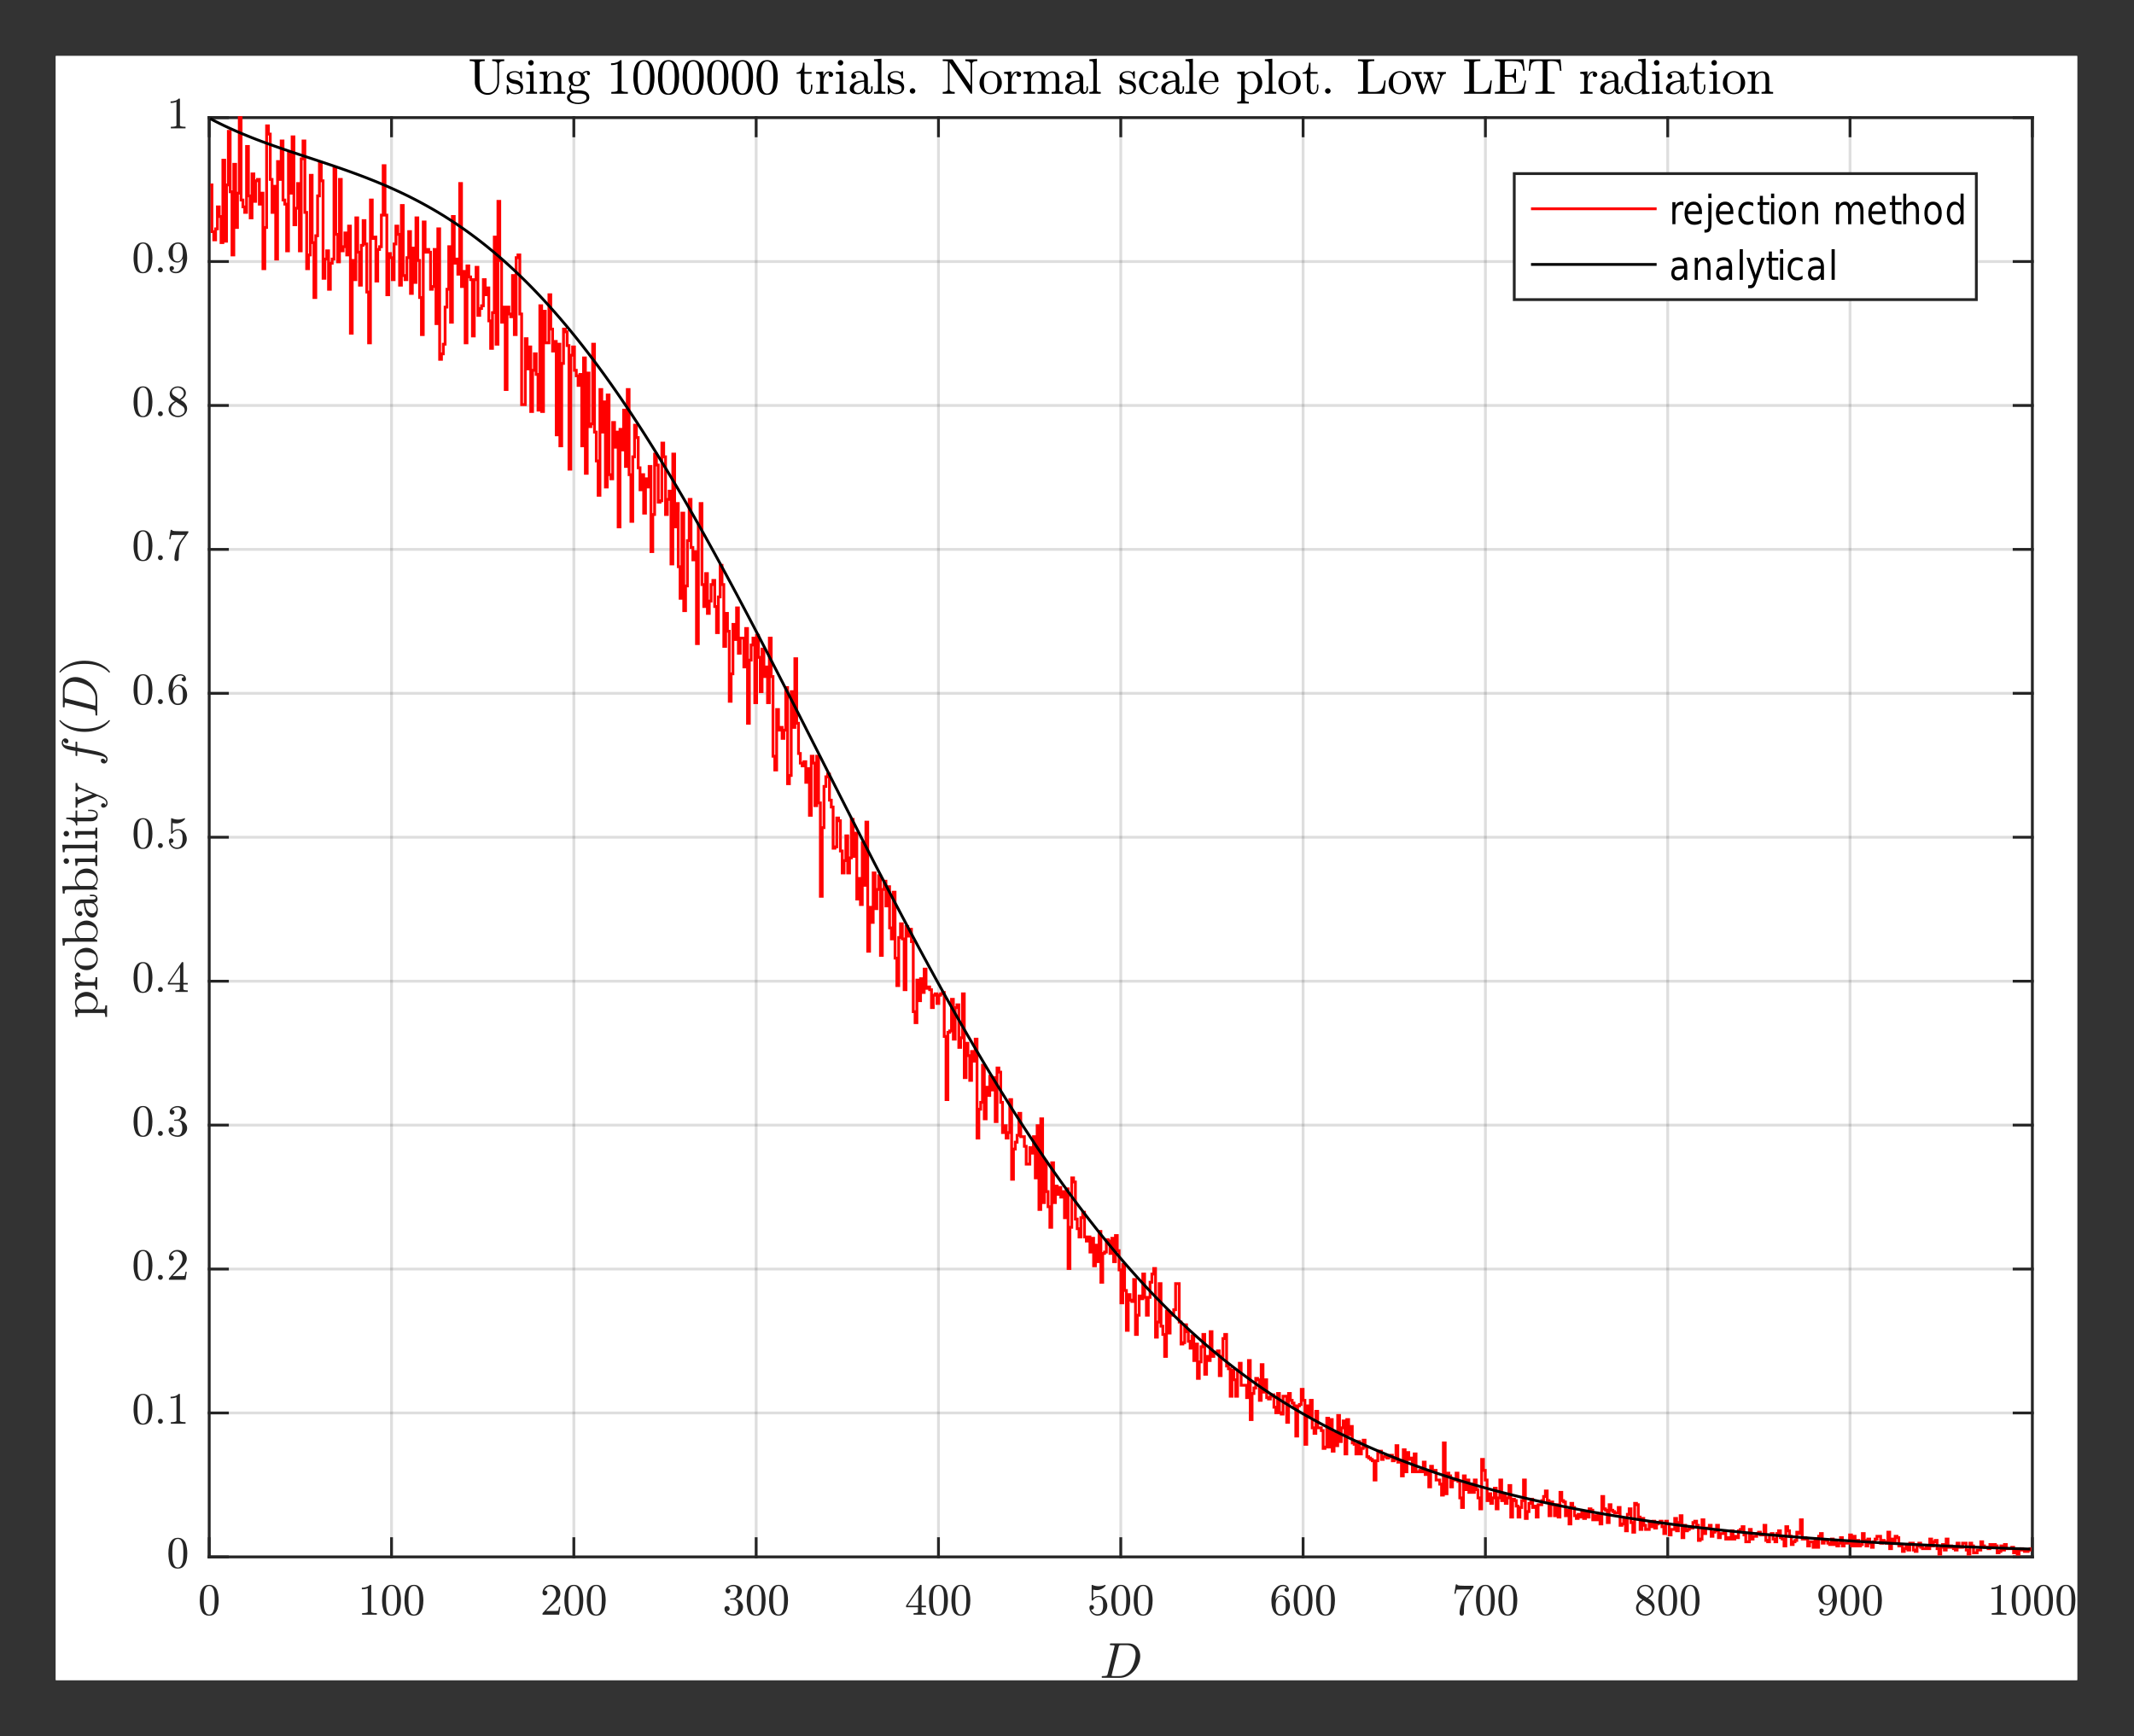 <?xml version="1.0" encoding="UTF-8"?>
<svg width="381pt" height="310pt" version="1.1" viewBox="0 0 381 310" xmlns="http://www.w3.org/2000/svg" xmlns:xlink="http://www.w3.org/1999/xlink">
 <rect x="0" y="0" width="381" height="310" fill="#333333" stroke="none"/>
 <defs>
  <symbol id="glyph0-1" overflow="visible">
   <path d="m2 0.172c-0.656 0-1.105-0.266-1.344-0.797-0.23-0.539-0.344-1.18-0.344-1.922 0-0.469 0.039-0.906 0.125-1.312 0.082-0.406 0.25-0.75 0.5-1.031 0.258-0.289 0.613-0.438 1.062-0.438 0.352 0 0.641 0.09 0.859 0.266 0.227 0.168 0.398 0.387 0.516 0.656 0.113 0.273 0.191 0.562 0.234 0.875 0.051 0.312 0.078 0.641 0.078 0.984 0 0.461-0.047 0.887-0.141 1.281-0.086 0.398-0.25 0.734-0.5 1.016-0.242 0.281-0.59 0.422-1.047 0.422zm0-0.203c0.301 0 0.523-0.148 0.672-0.453 0.145-0.312 0.234-0.648 0.266-1.016 0.031-0.375 0.047-0.77 0.047-1.188 0-0.395-0.016-0.758-0.047-1.094-0.031-0.344-0.121-0.648-0.266-0.922-0.148-0.281-0.371-0.422-0.672-0.422-0.305 0-0.527 0.141-0.672 0.422-0.148 0.273-0.234 0.578-0.266 0.922-0.031 0.336-0.047 0.699-0.047 1.094 0 0.305 0.004 0.586 0.016 0.844 0.008 0.262 0.047 0.531 0.109 0.812s0.16 0.523 0.297 0.719c0.145 0.188 0.332 0.281 0.562 0.281z"/>
  </symbol>
  <symbol id="glyph0-2" overflow="visible">
   <path d="m0.75 0v-0.281c0.664 0 1-0.082 1-0.25v-4.203c-0.281 0.137-0.633 0.203-1.047 0.203v-0.281c0.645 0 1.133-0.172 1.469-0.516h0.125c0.008 0 0.023 0.012 0.047 0.031 0.02 0.012 0.031 0.023 0.031 0.031v4.734c0 0.168 0.332 0.25 1 0.25v0.281z"/>
  </symbol>
  <symbol id="glyph0-3" overflow="visible">
   <path d="m0.406 0v-0.219c0-0.008 0.004-0.023 0.016-0.047l1.234-1.375c0.188-0.195 0.336-0.363 0.453-0.5 0.125-0.145 0.242-0.305 0.359-0.484 0.113-0.176 0.203-0.359 0.266-0.547s0.094-0.383 0.094-0.594c0-0.219-0.043-0.426-0.125-0.625-0.074-0.195-0.195-0.352-0.359-0.469-0.156-0.125-0.352-0.188-0.578-0.188-0.23 0-0.438 0.074-0.625 0.219-0.18 0.137-0.309 0.312-0.391 0.531 0.02-0.008 0.051-0.016 0.094-0.016 0.113 0 0.211 0.043 0.297 0.125 0.094 0.086 0.141 0.188 0.141 0.312s-0.047 0.23-0.141 0.312c-0.086 0.086-0.184 0.125-0.297 0.125-0.125 0-0.23-0.039-0.312-0.125-0.086-0.094-0.125-0.195-0.125-0.312 0-0.195 0.035-0.383 0.109-0.562 0.07-0.176 0.176-0.332 0.312-0.469 0.145-0.133 0.305-0.238 0.484-0.312 0.188-0.07 0.379-0.109 0.578-0.109 0.301 0 0.582 0.07 0.844 0.203 0.27 0.125 0.477 0.309 0.625 0.547 0.156 0.23 0.234 0.5 0.234 0.812 0 0.23-0.055 0.449-0.156 0.656-0.094 0.211-0.227 0.402-0.391 0.578-0.156 0.168-0.359 0.359-0.609 0.578-0.242 0.219-0.402 0.367-0.484 0.438l-0.906 0.859h0.766 0.953c0.25-0.008 0.383-0.02 0.406-0.031 0.062-0.07 0.125-0.316 0.188-0.734h0.234l-0.219 1.422z"/>
  </symbol>
  <symbol id="glyph0-4" overflow="visible">
   <path d="m0.766-0.625c0.125 0.188 0.289 0.328 0.5 0.422 0.207 0.086 0.438 0.125 0.688 0.125 0.301 0 0.516-0.129 0.641-0.391 0.133-0.27 0.203-0.57 0.203-0.906 0-0.156-0.016-0.305-0.047-0.453-0.023-0.156-0.062-0.297-0.125-0.422-0.062-0.133-0.152-0.238-0.266-0.312-0.117-0.082-0.258-0.125-0.422-0.125h-0.531c-0.043 0-0.062-0.02-0.062-0.062v-0.078c0-0.039 0.02-0.062 0.062-0.062l0.438-0.031c0.188 0 0.344-0.066 0.469-0.203 0.125-0.145 0.211-0.316 0.266-0.516 0.062-0.207 0.094-0.398 0.094-0.578 0-0.258-0.062-0.469-0.188-0.625-0.117-0.164-0.293-0.25-0.531-0.25-0.211 0-0.406 0.039-0.594 0.109-0.18 0.074-0.324 0.188-0.438 0.344h0.031 0.031c0.113 0 0.211 0.043 0.297 0.125 0.082 0.086 0.125 0.184 0.125 0.297 0 0.117-0.043 0.215-0.125 0.297-0.086 0.086-0.184 0.125-0.297 0.125-0.125 0-0.23-0.039-0.312-0.125-0.086-0.082-0.125-0.18-0.125-0.297 0-0.227 0.066-0.426 0.203-0.594 0.145-0.164 0.328-0.289 0.547-0.375 0.219-0.094 0.438-0.141 0.656-0.141 0.156 0 0.32 0.027 0.5 0.078 0.188 0.043 0.352 0.109 0.5 0.203 0.145 0.086 0.258 0.199 0.344 0.344 0.094 0.137 0.141 0.297 0.141 0.484 0 0.219-0.055 0.43-0.156 0.625-0.094 0.188-0.23 0.352-0.406 0.484-0.168 0.137-0.355 0.242-0.562 0.312 0.227 0.043 0.445 0.133 0.656 0.266 0.207 0.125 0.375 0.293 0.5 0.5 0.125 0.199 0.188 0.414 0.188 0.641 0 0.305-0.086 0.574-0.25 0.812-0.156 0.23-0.367 0.414-0.625 0.547-0.262 0.133-0.539 0.203-0.828 0.203-0.25 0-0.508-0.047-0.766-0.141-0.25-0.094-0.453-0.234-0.609-0.422-0.156-0.195-0.234-0.426-0.234-0.688 0-0.133 0.039-0.242 0.125-0.328 0.094-0.094 0.203-0.141 0.328-0.141 0.094 0 0.172 0.023 0.234 0.062 0.07 0.043 0.129 0.102 0.172 0.172 0.039 0.074 0.062 0.152 0.062 0.234 0 0.125-0.047 0.234-0.141 0.328-0.086 0.086-0.195 0.125-0.328 0.125z"/>
  </symbol>
  <symbol id="glyph0-5" overflow="visible">
   <path d="m0.219-1.328v-0.281l2.484-3.688c0.008-0.02 0.035-0.031 0.078-0.031h0.109c0.062 0 0.094 0.031 0.094 0.094v3.625h0.781v0.281h-0.781v0.797c0 0.105 0.078 0.172 0.234 0.203s0.336 0.047 0.547 0.047v0.281h-2.203v-0.281c0.207 0 0.391-0.016 0.547-0.047s0.234-0.098 0.234-0.203v-0.797zm0.266-0.281h1.906v-2.828z"/>
  </symbol>
  <symbol id="glyph0-6" overflow="visible">
   <path d="m0.703-0.906c0.051 0.156 0.133 0.297 0.25 0.422 0.113 0.125 0.242 0.227 0.391 0.297 0.156 0.074 0.316 0.109 0.484 0.109 0.383 0 0.648-0.148 0.797-0.453 0.145-0.301 0.219-0.664 0.219-1.094 0-0.176-0.008-0.328-0.016-0.453 0-0.133-0.016-0.258-0.047-0.375-0.043-0.188-0.125-0.348-0.25-0.484-0.125-0.145-0.277-0.219-0.453-0.219-0.188 0-0.344 0.031-0.469 0.094-0.125 0.055-0.23 0.117-0.312 0.188-0.086 0.074-0.156 0.152-0.219 0.234-0.062 0.074-0.102 0.117-0.109 0.125h-0.094c-0.012 0-0.027-0.008-0.047-0.031-0.023-0.02-0.031-0.035-0.031-0.047v-2.672c0-0.008 0.004-0.02 0.016-0.031 0.02-0.02 0.039-0.031 0.062-0.031h0.016c0.363 0.168 0.75 0.25 1.156 0.25 0.395 0 0.773-0.082 1.141-0.25h0.016c0.02 0 0.035 0.008 0.047 0.016 0.02 0.012 0.031 0.027 0.031 0.047v0.078c0 0.023-0.008 0.031-0.016 0.031-0.18 0.242-0.406 0.43-0.688 0.562-0.273 0.137-0.555 0.203-0.844 0.203-0.219 0-0.438-0.023-0.656-0.078v1.5c0.176-0.133 0.332-0.234 0.469-0.297 0.133-0.062 0.312-0.094 0.531-0.094 0.289 0 0.551 0.086 0.781 0.25 0.238 0.168 0.422 0.391 0.547 0.672 0.125 0.273 0.188 0.547 0.188 0.828 0 0.324-0.078 0.621-0.234 0.891-0.156 0.273-0.371 0.492-0.641 0.656-0.273 0.156-0.57 0.234-0.891 0.234-0.262 0-0.5-0.07-0.719-0.203s-0.391-0.316-0.516-0.547c-0.125-0.227-0.188-0.473-0.188-0.734 0-0.113 0.035-0.207 0.109-0.281 0.082-0.082 0.18-0.125 0.297-0.125 0.113 0 0.207 0.043 0.281 0.125 0.082 0.074 0.125 0.168 0.125 0.281 0 0.117-0.043 0.215-0.125 0.297-0.074 0.086-0.168 0.125-0.281 0.125h-0.062c-0.023-0.008-0.039-0.016-0.047-0.016z"/>
  </symbol>
  <symbol id="glyph0-7" overflow="visible">
   <path d="m2 0.172c-0.336 0-0.609-0.09-0.828-0.266-0.219-0.176-0.391-0.398-0.516-0.672-0.117-0.281-0.199-0.57-0.25-0.875-0.043-0.312-0.062-0.629-0.062-0.953 0-0.414 0.078-0.836 0.234-1.266 0.164-0.426 0.406-0.773 0.719-1.047 0.32-0.281 0.703-0.422 1.141-0.422 0.188 0 0.359 0.039 0.516 0.109 0.156 0.062 0.273 0.164 0.359 0.297 0.094 0.137 0.141 0.297 0.141 0.484 0 0.117-0.039 0.211-0.109 0.281-0.074 0.074-0.164 0.109-0.266 0.109-0.105 0-0.199-0.035-0.281-0.109-0.074-0.082-0.109-0.176-0.109-0.281 0-0.102 0.035-0.191 0.109-0.266 0.082-0.07 0.176-0.109 0.281-0.109h0.031c-0.062-0.102-0.156-0.176-0.281-0.219-0.125-0.039-0.258-0.062-0.391-0.062-0.156 0-0.305 0.039-0.438 0.109-0.137 0.062-0.262 0.156-0.375 0.281-0.105 0.117-0.195 0.246-0.266 0.391-0.074 0.148-0.133 0.312-0.172 0.5-0.043 0.18-0.07 0.352-0.078 0.516-0.012 0.156-0.016 0.359-0.016 0.609 0.094-0.219 0.223-0.395 0.391-0.531 0.176-0.145 0.375-0.219 0.594-0.219 0.227 0 0.441 0.055 0.641 0.156 0.195 0.094 0.363 0.227 0.5 0.391 0.145 0.168 0.254 0.359 0.328 0.578 0.07 0.219 0.109 0.445 0.109 0.672 0 0.312-0.074 0.609-0.219 0.891-0.137 0.281-0.328 0.508-0.578 0.672-0.25 0.164-0.539 0.25-0.859 0.25zm0-0.25c0.207 0 0.375-0.047 0.5-0.141s0.211-0.219 0.266-0.375c0.062-0.156 0.098-0.312 0.109-0.469 0.02-0.156 0.031-0.348 0.031-0.578 0-0.301-0.016-0.555-0.047-0.766-0.031-0.219-0.109-0.406-0.234-0.562-0.125-0.164-0.32-0.25-0.578-0.25-0.219 0-0.402 0.074-0.547 0.219-0.137 0.148-0.234 0.328-0.297 0.547s-0.094 0.434-0.094 0.641v0.156 0.031 0.016c0 0.23 0.02 0.465 0.062 0.703 0.051 0.23 0.141 0.43 0.266 0.594 0.133 0.156 0.32 0.234 0.562 0.234z"/>
  </symbol>
  <symbol id="glyph0-8" overflow="visible">
   <path d="m1.391-0.203c0-0.301 0.023-0.594 0.078-0.875 0.051-0.281 0.125-0.562 0.219-0.844 0.102-0.281 0.227-0.551 0.375-0.812 0.145-0.27 0.301-0.52 0.469-0.75l0.734-1.016h-0.922c-0.949 0-1.438 0.012-1.469 0.031-0.062 0.086-0.125 0.328-0.188 0.734h-0.234l0.266-1.672h0.234v0.016c0 0.105 0.16 0.172 0.484 0.203 0.32 0.023 0.641 0.031 0.953 0.031h1.484v0.203 0.016 0.016l-1.109 1.547c-0.273 0.398-0.445 0.84-0.516 1.328-0.062 0.492-0.094 1.105-0.094 1.844 0 0.105-0.039 0.195-0.109 0.266-0.074 0.07-0.164 0.109-0.266 0.109-0.105 0-0.199-0.039-0.281-0.109-0.074-0.07-0.109-0.16-0.109-0.266z"/>
  </symbol>
  <symbol id="glyph0-9" overflow="visible">
   <path d="m0.344-1.219c0-0.32 0.102-0.602 0.312-0.844 0.207-0.25 0.477-0.457 0.812-0.625l-0.297-0.188c-0.188-0.113-0.34-0.27-0.453-0.469-0.117-0.207-0.172-0.422-0.172-0.641 0-0.25 0.066-0.477 0.203-0.688 0.133-0.207 0.312-0.367 0.531-0.484 0.227-0.113 0.469-0.172 0.719-0.172 0.238 0 0.469 0.047 0.688 0.141s0.395 0.234 0.531 0.422c0.145 0.18 0.219 0.391 0.219 0.641 0 0.18-0.043 0.344-0.125 0.5-0.086 0.148-0.199 0.281-0.344 0.406-0.148 0.125-0.305 0.23-0.469 0.312l0.453 0.297c0.207 0.137 0.375 0.32 0.5 0.547 0.133 0.219 0.203 0.453 0.203 0.703 0 0.293-0.078 0.559-0.234 0.797-0.156 0.23-0.367 0.414-0.625 0.547-0.25 0.125-0.516 0.188-0.797 0.188-0.273 0-0.539-0.059-0.797-0.172-0.262-0.102-0.469-0.258-0.625-0.469-0.156-0.219-0.234-0.469-0.234-0.75zm0.422 0c0 0.211 0.055 0.402 0.172 0.578 0.125 0.18 0.281 0.32 0.469 0.422 0.188 0.094 0.383 0.141 0.594 0.141 0.312 0 0.594-0.086 0.844-0.266 0.25-0.188 0.375-0.43 0.375-0.734 0-0.094-0.023-0.191-0.062-0.297-0.031-0.102-0.086-0.191-0.156-0.266-0.074-0.082-0.156-0.148-0.25-0.203l-1.062-0.703c-0.168 0.094-0.324 0.211-0.469 0.344-0.137 0.137-0.246 0.289-0.328 0.453-0.086 0.168-0.125 0.344-0.125 0.531zm0.562-2.438 0.969 0.625c0.219-0.133 0.398-0.289 0.547-0.469 0.145-0.188 0.219-0.395 0.219-0.625 0-0.188-0.055-0.352-0.156-0.5-0.105-0.145-0.242-0.258-0.406-0.344-0.156-0.082-0.324-0.125-0.5-0.125-0.168 0-0.336 0.031-0.5 0.094-0.156 0.062-0.293 0.156-0.406 0.281-0.105 0.117-0.156 0.258-0.156 0.422 0 0.25 0.129 0.465 0.391 0.641z"/>
  </symbol>
  <symbol id="glyph0-10" overflow="visible">
   <path d="m0.906-0.344c0.145 0.18 0.398 0.266 0.766 0.266 0.195 0 0.383-0.066 0.562-0.203 0.176-0.145 0.312-0.316 0.406-0.516 0.113-0.227 0.188-0.469 0.219-0.719 0.031-0.258 0.047-0.578 0.047-0.953-0.094 0.211-0.23 0.387-0.406 0.531-0.168 0.137-0.359 0.203-0.578 0.203-0.312 0-0.59-0.082-0.828-0.25-0.242-0.164-0.43-0.383-0.562-0.656-0.125-0.281-0.188-0.578-0.188-0.891 0-0.32 0.07-0.617 0.219-0.891 0.145-0.281 0.344-0.5 0.594-0.656 0.258-0.164 0.555-0.25 0.891-0.25 0.32 0 0.586 0.09 0.797 0.266 0.219 0.18 0.383 0.406 0.5 0.688 0.113 0.273 0.191 0.562 0.234 0.875 0.051 0.305 0.078 0.605 0.078 0.906 0 0.418-0.078 0.84-0.234 1.266-0.148 0.43-0.371 0.789-0.672 1.078-0.305 0.281-0.664 0.422-1.078 0.422-0.324 0-0.594-0.074-0.812-0.219-0.219-0.145-0.328-0.367-0.328-0.672 0-0.113 0.035-0.207 0.109-0.281 0.082-0.07 0.176-0.109 0.281-0.109 0.102 0 0.191 0.039 0.266 0.109 0.082 0.074 0.125 0.168 0.125 0.281 0 0.105-0.043 0.195-0.125 0.266-0.074 0.074-0.164 0.109-0.266 0.109zm1.047-1.609c0.219 0 0.395-0.07 0.531-0.219 0.145-0.145 0.25-0.328 0.312-0.547s0.094-0.438 0.094-0.656v-0.172c0-0.406-0.062-0.766-0.188-1.078-0.117-0.312-0.336-0.469-0.656-0.469-0.219 0-0.398 0.047-0.531 0.141-0.125 0.086-0.219 0.203-0.281 0.359s-0.105 0.324-0.125 0.5c-0.012 0.168-0.016 0.355-0.016 0.562 0 0.305 0.008 0.562 0.031 0.781 0.031 0.211 0.109 0.398 0.234 0.562 0.133 0.156 0.332 0.234 0.594 0.234z"/>
  </symbol>
  <symbol id="glyph0-11" overflow="visible">
   <path d="m0.672-0.438c0-0.125 0.039-0.227 0.125-0.312 0.094-0.082 0.195-0.125 0.312-0.125 0.07 0 0.145 0.023 0.219 0.062 0.07 0.031 0.125 0.086 0.156 0.156 0.039 0.074 0.062 0.148 0.062 0.219 0 0.117-0.043 0.219-0.125 0.312-0.086 0.086-0.188 0.125-0.312 0.125-0.117 0-0.219-0.039-0.312-0.125-0.086-0.094-0.125-0.195-0.125-0.312z"/>
  </symbol>
  <symbol id="glyph1-1" overflow="visible">
   <path d="m0.438 0c-0.055 0-0.078-0.039-0.078-0.125v-0.062c0.008-0.039 0.023-0.07 0.047-0.094 0.02-0.02 0.039-0.031 0.062-0.031 0.363 0 0.617-0.02 0.766-0.062 0.07-0.031 0.129-0.113 0.172-0.25l1.234-4.938c0.008-0.062 0.016-0.102 0.016-0.125 0-0.062-0.039-0.098-0.109-0.109-0.117-0.02-0.328-0.031-0.641-0.031-0.062 0-0.094-0.039-0.094-0.125 0-0.008 0.004-0.031 0.016-0.062 0.008-0.039 0.02-0.07 0.031-0.094 0.02-0.02 0.039-0.031 0.062-0.031h3.234c0.414 0 0.781 0.105 1.094 0.312 0.32 0.199 0.566 0.469 0.734 0.812 0.164 0.344 0.25 0.727 0.25 1.141 0 0.461-0.102 0.918-0.297 1.375-0.188 0.461-0.453 0.883-0.797 1.266-0.344 0.375-0.734 0.68-1.172 0.906-0.438 0.219-0.891 0.328-1.359 0.328zm1.688-0.391c0 0.055 0.102 0.078 0.312 0.078h1.031c0.344 0 0.664-0.066 0.969-0.203 0.312-0.145 0.594-0.336 0.844-0.578 0.219-0.219 0.41-0.508 0.578-0.875 0.176-0.375 0.312-0.758 0.406-1.156 0.102-0.395 0.156-0.758 0.156-1.094 0-0.25-0.039-0.469-0.109-0.656-0.074-0.195-0.18-0.363-0.312-0.5-0.125-0.145-0.289-0.254-0.484-0.328-0.199-0.082-0.418-0.125-0.656-0.125h-1c-0.168 0-0.277 0.016-0.328 0.047-0.055 0.023-0.102 0.105-0.141 0.25l-1.234 4.953c-0.023 0.074-0.031 0.137-0.031 0.188z"/>
  </symbol>
  <symbol id="glyph2-1" overflow="visible">
   <path d="m1.75-0.234h-0.312c0-0.207-0.023-0.375-0.062-0.5-0.031-0.133-0.109-0.203-0.234-0.203h-4.328c-0.164 0-0.27 0.062-0.312 0.188-0.039 0.117-0.062 0.289-0.062 0.516h-0.312l-0.109-1.328h0.562c-0.176-0.164-0.312-0.359-0.406-0.578-0.102-0.219-0.156-0.445-0.156-0.688 0-0.352 0.102-0.672 0.297-0.953 0.188-0.289 0.438-0.516 0.75-0.672 0.312-0.164 0.648-0.25 1-0.25 0.367 0 0.703 0.09 1.016 0.266 0.312 0.18 0.562 0.422 0.75 0.734 0.176 0.305 0.266 0.637 0.266 1 0 0.438-0.176 0.809-0.531 1.109h1.578c0.125 0 0.203-0.062 0.234-0.188 0.039-0.133 0.062-0.305 0.062-0.516h0.312zm-2.625-1.359c0.219-0.102 0.398-0.25 0.531-0.438 0.137-0.188 0.203-0.391 0.203-0.609 0-0.207-0.051-0.391-0.156-0.547-0.113-0.164-0.266-0.301-0.453-0.406-0.188-0.113-0.383-0.195-0.594-0.25-0.207-0.051-0.406-0.078-0.594-0.078-0.238 0-0.5 0.047-0.781 0.141-0.281 0.086-0.516 0.215-0.703 0.391-0.195 0.18-0.297 0.391-0.297 0.641s0.062 0.48 0.188 0.688c0.125 0.199 0.293 0.355 0.5 0.469z"/>
  </symbol>
  <symbol id="glyph2-2" overflow="visible">
   <path d="m0-0.234h-0.312c0-0.207-0.016-0.375-0.047-0.5-0.031-0.133-0.113-0.203-0.25-0.203h-2.453c-0.156 0-0.27 0.027-0.344 0.078-0.07 0.043-0.113 0.109-0.125 0.203-0.02 0.094-0.031 0.234-0.031 0.422h-0.312l-0.109-1.281h0.891c-0.258-0.102-0.473-0.242-0.641-0.422-0.164-0.176-0.25-0.391-0.25-0.641 0-0.188 0.059-0.348 0.172-0.484 0.105-0.145 0.242-0.219 0.406-0.219 0.117 0 0.215 0.043 0.297 0.125 0.074 0.074 0.109 0.168 0.109 0.281 0 0.117-0.035 0.215-0.109 0.297-0.082 0.074-0.18 0.109-0.297 0.109-0.156 0-0.27-0.055-0.344-0.172v0.062c0 0.242 0.09 0.438 0.266 0.594 0.18 0.148 0.398 0.258 0.656 0.328 0.262 0.062 0.512 0.094 0.75 0.094h1.469c0.199 0 0.297-0.289 0.297-0.875h0.312z"/>
  </symbol>
  <symbol id="glyph2-3" overflow="visible">
   <path d="m0.094-2.25c0 0.367-0.09 0.703-0.266 1.016-0.188 0.305-0.43 0.543-0.734 0.719-0.312 0.18-0.648 0.266-1.016 0.266-0.27 0-0.531-0.047-0.781-0.141-0.258-0.102-0.488-0.242-0.688-0.422-0.207-0.188-0.363-0.398-0.469-0.641-0.113-0.25-0.172-0.516-0.172-0.797 0-0.363 0.102-0.695 0.297-1 0.188-0.312 0.449-0.551 0.781-0.719 0.324-0.176 0.668-0.266 1.031-0.266 0.367 0 0.703 0.09 1.016 0.266 0.305 0.18 0.547 0.422 0.734 0.734 0.176 0.305 0.266 0.633 0.266 0.984zm-0.25 0c0-0.477-0.172-0.797-0.516-0.953-0.352-0.164-0.801-0.25-1.344-0.25-0.301 0-0.551 0.016-0.75 0.047-0.195 0.031-0.379 0.105-0.547 0.219-0.094 0.062-0.176 0.148-0.25 0.25-0.07 0.105-0.129 0.215-0.172 0.328-0.039 0.117-0.062 0.234-0.062 0.359 0 0.188 0.043 0.367 0.125 0.531 0.086 0.168 0.203 0.309 0.359 0.422 0.18 0.117 0.371 0.188 0.578 0.219 0.199 0.031 0.438 0.047 0.719 0.047 0.336 0 0.637-0.031 0.906-0.094 0.273-0.062 0.5-0.18 0.688-0.359 0.18-0.176 0.266-0.43 0.266-0.766z"/>
  </symbol>
  <symbol id="glyph2-4" overflow="visible">
   <path d="m0-0.938h-5.328c-0.156 0-0.27 0.027-0.344 0.078-0.07 0.043-0.113 0.109-0.125 0.203-0.02 0.094-0.031 0.234-0.031 0.422h-0.312l-0.109-1.328h2.828c-0.113-0.102-0.211-0.219-0.297-0.344-0.082-0.133-0.145-0.281-0.188-0.438-0.051-0.156-0.078-0.312-0.078-0.469 0-0.27 0.059-0.52 0.172-0.75 0.105-0.227 0.258-0.426 0.453-0.594 0.188-0.164 0.406-0.297 0.656-0.391 0.242-0.102 0.496-0.156 0.766-0.156 0.367 0 0.703 0.09 1.016 0.266 0.312 0.18 0.562 0.422 0.75 0.734 0.176 0.305 0.266 0.637 0.266 1 0 0.23-0.059 0.453-0.172 0.672-0.113 0.211-0.27 0.387-0.469 0.531l0.547 0.297zm-0.891-0.656c0.23-0.094 0.414-0.234 0.547-0.422 0.137-0.188 0.203-0.395 0.203-0.625 0-0.312-0.086-0.562-0.266-0.75-0.176-0.195-0.398-0.332-0.672-0.406-0.27-0.082-0.555-0.125-0.859-0.125-0.508 0-0.895 0.07-1.156 0.203-0.125 0.062-0.234 0.148-0.328 0.25-0.102 0.094-0.18 0.203-0.234 0.328-0.062 0.125-0.094 0.258-0.094 0.391 0 0.242 0.07 0.465 0.203 0.672 0.125 0.211 0.293 0.371 0.5 0.484z"/>
  </symbol>
  <symbol id="glyph2-5" overflow="visible">
   <path d="m-0.891-0.359c-0.352 0-0.641-0.141-0.859-0.422-0.227-0.281-0.391-0.617-0.484-1.016-0.094-0.395-0.141-0.77-0.141-1.125h-0.359c-0.176 0-0.344 0.043-0.5 0.125-0.164 0.074-0.301 0.184-0.406 0.328-0.102 0.137-0.156 0.293-0.156 0.469 0 0.398 0.09 0.699 0.266 0.906 0-0.113 0.047-0.207 0.141-0.281 0.086-0.07 0.184-0.109 0.297-0.109 0.117 0 0.219 0.043 0.312 0.125 0.086 0.086 0.125 0.184 0.125 0.297 0 0.125-0.039 0.23-0.125 0.312-0.094 0.086-0.195 0.125-0.312 0.125-0.32 0-0.555-0.141-0.703-0.422-0.156-0.289-0.234-0.609-0.234-0.953 0-0.238 0.055-0.484 0.156-0.734 0.105-0.25 0.258-0.453 0.453-0.609 0.188-0.156 0.414-0.234 0.672-0.234h2.016c0.125 0 0.234-0.02 0.328-0.062 0.094-0.051 0.141-0.129 0.141-0.234 0-0.102-0.047-0.176-0.141-0.219-0.102-0.051-0.211-0.078-0.328-0.078h-0.578v-0.266h0.578c0.137 0 0.266 0.039 0.391 0.109 0.125 0.062 0.227 0.156 0.297 0.281 0.062 0.117 0.094 0.242 0.094 0.375 0 0.18-0.066 0.336-0.203 0.469-0.133 0.125-0.297 0.195-0.484 0.203 0.23 0.117 0.414 0.281 0.547 0.5 0.125 0.211 0.188 0.438 0.188 0.688 0 0.23-0.031 0.461-0.094 0.688-0.062 0.219-0.164 0.402-0.312 0.547-0.145 0.148-0.336 0.219-0.578 0.219zm0-0.734c0.219 0 0.402-0.078 0.547-0.234 0.137-0.156 0.203-0.336 0.203-0.547 0-0.188-0.047-0.359-0.141-0.516-0.094-0.164-0.223-0.297-0.391-0.391-0.164-0.094-0.344-0.141-0.531-0.141h-0.938c0 0.273 0.047 0.555 0.141 0.844 0.086 0.281 0.227 0.516 0.422 0.703 0.188 0.188 0.418 0.281 0.688 0.281z"/>
  </symbol>
  <symbol id="glyph2-6" overflow="visible">
   <path d="m0-0.281h-0.312c0-0.195-0.016-0.363-0.047-0.5-0.031-0.133-0.113-0.203-0.25-0.203h-2.453c-0.227 0-0.367 0.047-0.422 0.141-0.051 0.086-0.078 0.262-0.078 0.531h-0.312l-0.109-1.297h3.375c0.137 0 0.219-0.055 0.25-0.172 0.031-0.113 0.047-0.266 0.047-0.453h0.312zm-5.531-0.375c-0.125 0-0.234-0.047-0.328-0.141-0.102-0.102-0.156-0.223-0.156-0.359 0-0.082 0.023-0.16 0.062-0.234 0.043-0.082 0.105-0.145 0.188-0.188 0.074-0.039 0.152-0.062 0.234-0.062 0.137 0 0.258 0.055 0.359 0.156 0.094 0.094 0.141 0.203 0.141 0.328 0 0.137-0.047 0.258-0.141 0.359-0.102 0.094-0.223 0.141-0.359 0.141z"/>
  </symbol>
  <symbol id="glyph2-7" overflow="visible">
   <path d="m0-0.281h-0.312c0-0.195-0.016-0.363-0.047-0.5-0.031-0.133-0.113-0.203-0.25-0.203h-4.719c-0.156 0-0.27 0.027-0.344 0.078-0.07 0.055-0.113 0.125-0.125 0.219-0.02 0.086-0.031 0.219-0.031 0.406h-0.312l-0.109-1.328h5.641c0.137 0 0.219-0.066 0.25-0.203 0.031-0.133 0.047-0.301 0.047-0.5h0.312z"/>
  </symbol>
  <symbol id="glyph2-8" overflow="visible">
   <path d="m-1.078-0.922h-2.484v0.75h-0.234c0-0.395-0.18-0.68-0.547-0.859-0.363-0.188-0.758-0.281-1.188-0.281v-0.266h1.656v-1.266h0.312v1.266h2.469c0.25 0 0.469-0.039 0.656-0.125 0.188-0.082 0.281-0.234 0.281-0.453 0-0.195-0.098-0.344-0.297-0.438-0.195-0.094-0.41-0.141-0.641-0.141h-0.531v-0.25h0.547c0.188 0 0.375 0.039 0.562 0.109 0.18 0.062 0.324 0.164 0.438 0.297 0.113 0.137 0.172 0.297 0.172 0.484 0 0.367-0.102 0.652-0.312 0.859-0.219 0.211-0.504 0.312-0.859 0.312z"/>
  </symbol>
  <symbol id="glyph2-9" overflow="visible">
   <path d="m1.484-0.625c0.082-0.113 0.125-0.238 0.125-0.375 0-0.375-0.289-0.68-0.859-0.922l-0.75-0.312-3.312 1.344c-0.102 0.062-0.172 0.152-0.203 0.266-0.031 0.117-0.047 0.266-0.047 0.453h-0.312v-1.891h0.312c0 0.336 0.074 0.5 0.219 0.5 0.023 0 0.039-0.004 0.047-0.016l2.469-1-2.219-0.891c-0.051-0.02-0.102-0.031-0.156-0.031-0.07 0-0.133 0.023-0.188 0.062-0.051 0.031-0.094 0.086-0.125 0.156-0.031 0.062-0.047 0.133-0.047 0.203h-0.312v-1.5h0.312c0 0.188 0.043 0.355 0.125 0.5 0.086 0.137 0.211 0.242 0.375 0.312l3.812 1.562c0.195 0.086 0.375 0.184 0.531 0.297 0.164 0.105 0.301 0.234 0.406 0.391 0.102 0.156 0.156 0.328 0.156 0.516 0 0.219-0.074 0.414-0.219 0.578-0.148 0.168-0.324 0.25-0.531 0.25-0.117 0-0.215-0.035-0.297-0.109-0.074-0.082-0.109-0.176-0.109-0.281 0-0.082 0.016-0.148 0.047-0.203 0.039-0.062 0.086-0.109 0.141-0.141 0.062-0.039 0.133-0.062 0.219-0.062 0.094 0 0.176 0.039 0.25 0.109 0.082 0.062 0.129 0.141 0.141 0.234z"/>
  </symbol>
  <symbol id="glyph2-10" overflow="visible">
   <path d="m2.234-2.797c-0.262 0.336-0.562 0.625-0.906 0.875-0.344 0.242-0.711 0.438-1.094 0.594-0.383 0.148-0.785 0.262-1.203 0.344-0.426 0.074-0.852 0.109-1.281 0.109-0.426 0-0.848-0.035-1.266-0.109-0.426-0.082-0.832-0.203-1.219-0.359-0.395-0.156-0.758-0.352-1.094-0.594-0.344-0.238-0.645-0.523-0.906-0.859-0.008 0-0.016-0.008-0.016-0.031v-0.094c0-0.008 0.012-0.02 0.031-0.031 0.012-0.02 0.027-0.031 0.047-0.031 0.031 0 0.055 0.008 0.062 0.016 0.281 0.293 0.59 0.539 0.922 0.734 0.324 0.188 0.672 0.344 1.047 0.469 0.367 0.117 0.75 0.199 1.156 0.25 0.398 0.055 0.809 0.078 1.234 0.078 1.906 0 3.352-0.508 4.344-1.531 0.02-0.008 0.047-0.016 0.078-0.016 0.008 0 0.023 0.012 0.047 0.031 0.02 0.012 0.031 0.023 0.031 0.031v0.094c0 0.023-0.008 0.031-0.016 0.031z"/>
  </symbol>
  <symbol id="glyph2-11" overflow="visible">
   <path d="m2.25-0.578c0 0.055-0.027 0.078-0.078 0.078-0.031 0-0.055-0.004-0.062-0.016-1-1.031-2.453-1.547-4.359-1.547s-3.352 0.508-4.344 1.516c-0.02 0.031-0.047 0.047-0.078 0.047-0.02 0-0.035-0.004-0.047-0.016-0.02-0.02-0.031-0.039-0.031-0.062v-0.094c0-0.008 0.008-0.023 0.016-0.047 0.344-0.426 0.762-0.781 1.25-1.062 0.48-0.289 0.996-0.504 1.547-0.641 0.555-0.133 1.117-0.203 1.688-0.203 0.43 0 0.852 0.039 1.266 0.109 0.406 0.074 0.809 0.188 1.203 0.344 0.406 0.156 0.773 0.355 1.109 0.594 0.344 0.242 0.645 0.527 0.906 0.859 0.008 0.023 0.016 0.039 0.016 0.047z"/>
  </symbol>
  <symbol id="glyph3-1" overflow="visible">
   <path d="m1.484-0.875c0.082-0.113 0.125-0.25 0.125-0.406 0-0.207-0.234-0.379-0.703-0.516-0.23-0.062-0.984-0.219-2.266-0.469l-2.203-0.406v0.766c0 0.062-0.039 0.094-0.125 0.094-0.125-0.02-0.188-0.055-0.188-0.109v-0.812l-0.594-0.094c-0.176-0.039-0.328-0.07-0.453-0.094-0.133-0.031-0.258-0.062-0.375-0.094-0.113-0.039-0.238-0.094-0.375-0.156-0.195-0.102-0.359-0.242-0.484-0.422-0.125-0.176-0.188-0.363-0.188-0.562 0-0.133 0.027-0.266 0.078-0.391 0.043-0.125 0.117-0.223 0.219-0.297 0.094-0.082 0.203-0.125 0.328-0.125 0.156 0 0.293 0.055 0.406 0.156 0.117 0.105 0.172 0.227 0.172 0.359 0 0.105-0.031 0.195-0.094 0.266-0.062 0.062-0.141 0.094-0.234 0.094-0.133 0-0.25-0.039-0.344-0.125-0.102-0.094-0.16-0.207-0.172-0.344-0.082 0.117-0.125 0.25-0.125 0.406 0 0.094 0.043 0.184 0.125 0.266 0.086 0.086 0.172 0.137 0.266 0.156 0.156 0.043 0.574 0.125 1.25 0.25l0.594 0.109v-0.922c0-0.062 0.039-0.094 0.109-0.094 0.023 0 0.055 0.008 0.094 0.016 0.031 0.012 0.059 0.027 0.078 0.047 0.023 0.012 0.031 0.027 0.031 0.047v0.969l2.203 0.422c0.312 0.055 0.637 0.117 0.969 0.188 0.324 0.062 0.656 0.156 1 0.281 0.352 0.125 0.645 0.289 0.875 0.484 0.238 0.188 0.359 0.414 0.359 0.672 0 0.211-0.059 0.391-0.172 0.547-0.117 0.156-0.266 0.234-0.453 0.234-0.156 0-0.293-0.047-0.406-0.141-0.117-0.102-0.172-0.227-0.172-0.375 0-0.094 0.031-0.172 0.094-0.234 0.062-0.07 0.141-0.109 0.234-0.109 0.133 0 0.254 0.047 0.359 0.141 0.102 0.094 0.156 0.203 0.156 0.328z"/>
  </symbol>
  <symbol id="glyph3-2" overflow="visible">
   <path d="m0-0.438c0 0.055-0.039 0.078-0.125 0.078h-0.062c-0.039-0.008-0.07-0.023-0.094-0.047-0.02-0.02-0.031-0.039-0.031-0.062 0-0.363-0.02-0.617-0.062-0.766-0.031-0.07-0.113-0.129-0.25-0.172l-4.938-1.234c-0.062-0.008-0.102-0.016-0.125-0.016-0.062 0-0.098 0.039-0.109 0.109-0.02 0.117-0.031 0.328-0.031 0.641 0 0.062-0.039 0.094-0.125 0.094-0.008 0-0.031-0.004-0.062-0.016-0.039-0.008-0.07-0.02-0.094-0.031-0.02-0.02-0.031-0.039-0.031-0.062v-3.234c0-0.414 0.105-0.781 0.312-1.094 0.199-0.32 0.469-0.566 0.812-0.734 0.344-0.164 0.727-0.25 1.141-0.25 0.461 0 0.918 0.102 1.375 0.297 0.461 0.188 0.883 0.453 1.266 0.797 0.375 0.344 0.68 0.734 0.906 1.172 0.219 0.438 0.328 0.891 0.328 1.359zm-0.391-1.688c0.055 0 0.078-0.102 0.078-0.312v-1.031c0-0.344-0.066-0.664-0.203-0.969-0.145-0.312-0.336-0.594-0.578-0.844-0.219-0.219-0.508-0.41-0.875-0.578-0.375-0.176-0.758-0.312-1.156-0.406-0.395-0.102-0.758-0.156-1.094-0.156-0.25 0-0.469 0.039-0.656 0.109-0.195 0.074-0.363 0.18-0.5 0.312-0.145 0.125-0.254 0.289-0.328 0.484-0.082 0.199-0.125 0.418-0.125 0.656v1c0 0.168 0.016 0.277 0.047 0.328 0.023 0.055 0.105 0.102 0.25 0.141l4.953 1.234c0.074 0.023 0.137 0.031 0.188 0.031z"/>
  </symbol>
  <symbol id="glyph4-1" overflow="visible">
   <path d="m1.203-2.031v-3.516c0-0.188-0.309-0.281-0.922-0.281v-0.312h2.688v0.312c-0.617 0-0.922 0.094-0.922 0.281v3.484c0 0.336 0.047 0.652 0.141 0.953 0.094 0.293 0.242 0.531 0.453 0.719 0.219 0.18 0.504 0.266 0.859 0.266 0.344 0 0.645-0.086 0.906-0.266 0.258-0.176 0.457-0.414 0.594-0.719 0.145-0.301 0.219-0.617 0.219-0.953v-3.234c0-0.352-0.309-0.531-0.922-0.531v-0.312h2.156v0.312c-0.617 0-0.922 0.18-0.922 0.531v3.266c0 0.273-0.047 0.543-0.141 0.812-0.094 0.273-0.234 0.516-0.422 0.734-0.188 0.211-0.414 0.375-0.672 0.5-0.25 0.125-0.516 0.188-0.797 0.188-0.398 0-0.773-0.102-1.125-0.297-0.355-0.207-0.641-0.477-0.859-0.812-0.211-0.344-0.312-0.719-0.312-1.125z"/>
  </symbol>
  <symbol id="glyph4-2" overflow="visible">
   <path d="m0.297 0.031v-1.469c0-0.051 0.023-0.078 0.078-0.078h0.109c0.039 0 0.066 0.027 0.078 0.078 0.164 0.867 0.566 1.297 1.203 1.297 0.289 0 0.531-0.062 0.719-0.188s0.281-0.32 0.281-0.594c0-0.195-0.074-0.363-0.219-0.5-0.148-0.133-0.324-0.227-0.531-0.281l-0.594-0.109c-0.211-0.051-0.398-0.117-0.562-0.203-0.168-0.094-0.305-0.211-0.406-0.359-0.105-0.156-0.156-0.332-0.156-0.531 0-0.27 0.066-0.488 0.203-0.656 0.145-0.164 0.328-0.285 0.547-0.359 0.227-0.07 0.469-0.109 0.719-0.109 0.312 0 0.582 0.086 0.812 0.25l0.25-0.234c0-0.008 0.016-0.016 0.047-0.016h0.062c0.02 0 0.035 0.012 0.047 0.031 0.02 0.012 0.031 0.027 0.031 0.047v1.172c0 0.055-0.027 0.078-0.078 0.078h-0.109c-0.055 0-0.078-0.023-0.078-0.078 0-0.312-0.09-0.562-0.266-0.75-0.168-0.195-0.406-0.297-0.719-0.297-0.273 0-0.508 0.055-0.703 0.156-0.199 0.094-0.297 0.266-0.297 0.516 0 0.168 0.066 0.305 0.203 0.406 0.145 0.105 0.316 0.184 0.516 0.234l0.609 0.109c0.195 0.055 0.383 0.137 0.562 0.25 0.176 0.105 0.316 0.246 0.422 0.422 0.102 0.168 0.156 0.355 0.156 0.562 0 0.219-0.039 0.414-0.109 0.578-0.074 0.156-0.18 0.289-0.312 0.391-0.137 0.105-0.297 0.18-0.484 0.219-0.18 0.051-0.367 0.078-0.562 0.078-0.375 0-0.695-0.125-0.953-0.375l-0.328 0.359c0 0.008-0.016 0.016-0.047 0.016h-0.062c-0.055 0-0.078-0.023-0.078-0.062z"/>
  </symbol>
  <symbol id="glyph4-3" overflow="visible">
   <path d="m0.281 0v-0.312c0.195 0 0.363-0.016 0.5-0.047 0.133-0.031 0.203-0.113 0.203-0.25v-2.453c0-0.227-0.047-0.367-0.141-0.422-0.086-0.051-0.262-0.078-0.531-0.078v-0.312l1.297-0.109v3.375c0 0.137 0.055 0.219 0.172 0.25 0.113 0.031 0.266 0.047 0.453 0.047v0.312zm0.375-5.531c0-0.125 0.047-0.234 0.141-0.328 0.102-0.102 0.223-0.156 0.359-0.156 0.082 0 0.16 0.023 0.234 0.062 0.082 0.043 0.145 0.105 0.188 0.188 0.039 0.074 0.062 0.152 0.062 0.234 0 0.137-0.055 0.258-0.156 0.359-0.094 0.094-0.203 0.141-0.328 0.141-0.137 0-0.258-0.047-0.359-0.141-0.094-0.102-0.141-0.223-0.141-0.359z"/>
  </symbol>
  <symbol id="glyph4-4" overflow="visible">
   <path d="m0.266 0v-0.312c0.207 0 0.375-0.016 0.5-0.047 0.133-0.031 0.203-0.113 0.203-0.25v-2.453c0-0.156-0.027-0.27-0.078-0.344-0.043-0.07-0.109-0.113-0.203-0.125-0.094-0.02-0.234-0.031-0.422-0.031v-0.312l1.312-0.109v0.891c0.113-0.258 0.289-0.473 0.531-0.641 0.238-0.164 0.492-0.25 0.766-0.25 0.414 0 0.727 0.105 0.938 0.312 0.207 0.199 0.312 0.5 0.312 0.906v2.156c0 0.137 0.066 0.219 0.203 0.25 0.133 0.031 0.301 0.047 0.5 0.047v0.312h-2.062v-0.312c0.207 0 0.375-0.016 0.5-0.047 0.133-0.031 0.203-0.113 0.203-0.25v-2.125c0-0.289-0.043-0.531-0.125-0.719-0.086-0.195-0.258-0.297-0.516-0.297-0.355 0-0.648 0.141-0.875 0.422-0.219 0.281-0.328 0.602-0.328 0.953v1.766c0 0.137 0.066 0.219 0.203 0.25 0.133 0.031 0.301 0.047 0.5 0.047v0.312z"/>
  </symbol>
  <symbol id="glyph4-5" overflow="visible">
   <path d="m0.25 0.703c0-0.219 0.078-0.406 0.234-0.562s0.336-0.27 0.547-0.344c-0.117-0.082-0.203-0.191-0.266-0.328-0.062-0.145-0.094-0.297-0.094-0.453 0-0.281 0.086-0.531 0.266-0.75-0.281-0.258-0.422-0.566-0.422-0.922 0-0.188 0.039-0.359 0.125-0.516 0.082-0.164 0.195-0.305 0.344-0.422 0.145-0.125 0.301-0.219 0.469-0.281 0.176-0.07 0.359-0.109 0.547-0.109 0.352 0 0.676 0.105 0.969 0.312 0.113-0.125 0.254-0.223 0.422-0.297 0.176-0.07 0.352-0.109 0.531-0.109 0.133 0 0.238 0.047 0.312 0.141 0.082 0.094 0.125 0.203 0.125 0.328 0 0.074-0.027 0.141-0.078 0.203-0.055 0.055-0.117 0.078-0.188 0.078-0.086 0-0.152-0.023-0.203-0.078-0.055-0.062-0.078-0.129-0.078-0.203 0-0.113 0.035-0.191 0.109-0.234-0.312 0-0.586 0.109-0.812 0.328 0.113 0.105 0.203 0.234 0.266 0.391s0.094 0.312 0.094 0.469c0 0.262-0.074 0.496-0.219 0.703-0.137 0.199-0.32 0.355-0.547 0.469-0.23 0.105-0.465 0.156-0.703 0.156-0.336 0-0.637-0.086-0.906-0.266-0.086 0.117-0.125 0.246-0.125 0.391 0 0.168 0.051 0.309 0.156 0.422 0.102 0.117 0.234 0.172 0.391 0.172h0.75c0.352 0 0.672 0.039 0.953 0.109 0.289 0.062 0.531 0.195 0.719 0.391 0.195 0.188 0.297 0.457 0.297 0.812 0 0.258-0.109 0.477-0.328 0.656-0.219 0.176-0.484 0.301-0.797 0.375-0.312 0.082-0.602 0.125-0.859 0.125-0.273 0-0.562-0.043-0.875-0.125-0.305-0.074-0.57-0.199-0.797-0.375-0.219-0.18-0.328-0.398-0.328-0.656zm0.5 0c0 0.195 0.082 0.363 0.25 0.5 0.164 0.145 0.363 0.25 0.594 0.312 0.227 0.062 0.445 0.094 0.656 0.094 0.195 0 0.41-0.031 0.641-0.094 0.238-0.062 0.438-0.168 0.594-0.312 0.164-0.137 0.25-0.305 0.25-0.5 0-0.312-0.148-0.516-0.438-0.609-0.281-0.094-0.625-0.141-1.031-0.141h-0.75c-0.137 0-0.262 0.031-0.375 0.094-0.117 0.07-0.211 0.164-0.281 0.281-0.074 0.125-0.109 0.25-0.109 0.375zm1.25-2.266c0.508 0 0.766-0.363 0.766-1.094 0-0.312-0.059-0.566-0.172-0.766-0.105-0.207-0.305-0.312-0.594-0.312-0.293 0-0.496 0.105-0.609 0.312-0.105 0.199-0.156 0.453-0.156 0.766 0 0.199 0.02 0.383 0.062 0.547 0.039 0.156 0.113 0.289 0.219 0.391 0.113 0.105 0.273 0.156 0.484 0.156z"/>
  </symbol>
  <symbol id="glyph4-6" overflow="visible">
   <path d="m0.828 0v-0.312c0.75 0 1.125-0.098 1.125-0.297v-4.719c-0.305 0.148-0.695 0.219-1.172 0.219v-0.312c0.738 0 1.297-0.191 1.672-0.578h0.125c0.02 0 0.035 0.012 0.047 0.031 0.02 0.012 0.031 0.027 0.031 0.047v5.312c0 0.199 0.375 0.297 1.125 0.297v0.312z"/>
  </symbol>
  <symbol id="glyph4-7" overflow="visible">
   <path d="m2.25 0.203c-0.742 0-1.242-0.301-1.5-0.906-0.262-0.613-0.391-1.336-0.391-2.172 0-0.52 0.047-1.008 0.141-1.469 0.094-0.457 0.281-0.848 0.562-1.172 0.281-0.32 0.676-0.484 1.188-0.484 0.395 0 0.719 0.102 0.969 0.297 0.25 0.188 0.441 0.438 0.578 0.75 0.133 0.305 0.223 0.633 0.266 0.984 0.051 0.344 0.078 0.711 0.078 1.094 0 0.523-0.047 1.008-0.141 1.453-0.094 0.449-0.281 0.836-0.562 1.156-0.281 0.312-0.68 0.469-1.188 0.469zm0-0.234c0.332 0 0.582-0.172 0.75-0.516 0.164-0.344 0.266-0.723 0.297-1.141 0.039-0.414 0.062-0.859 0.062-1.328 0-0.445-0.023-0.859-0.062-1.234-0.031-0.383-0.133-0.734-0.297-1.047-0.168-0.312-0.418-0.469-0.75-0.469-0.344 0-0.602 0.156-0.766 0.469-0.156 0.312-0.258 0.664-0.297 1.047-0.031 0.375-0.047 0.789-0.047 1.234 0 0.336 0.004 0.652 0.016 0.953 0.02 0.293 0.062 0.594 0.125 0.906 0.07 0.312 0.188 0.578 0.344 0.797s0.363 0.328 0.625 0.328z"/>
  </symbol>
  <symbol id="glyph4-8" overflow="visible">
   <path d="m0.922-1.078v-2.484h-0.75v-0.234c0.395 0 0.68-0.18 0.859-0.547 0.188-0.363 0.281-0.758 0.281-1.188h0.266v1.656h1.266v0.312h-1.266v2.469c0 0.25 0.039 0.469 0.125 0.656 0.082 0.188 0.234 0.281 0.453 0.281 0.195 0 0.344-0.098 0.438-0.297 0.094-0.195 0.141-0.41 0.141-0.641v-0.531h0.25v0.547c0 0.188-0.039 0.375-0.109 0.562-0.062 0.18-0.164 0.324-0.297 0.438-0.137 0.113-0.297 0.172-0.484 0.172-0.367 0-0.652-0.102-0.859-0.312-0.211-0.219-0.312-0.504-0.312-0.859z"/>
  </symbol>
  <symbol id="glyph4-9" overflow="visible">
   <path d="m0.234 0v-0.312c0.207 0 0.375-0.016 0.5-0.047 0.133-0.031 0.203-0.113 0.203-0.25v-2.453c0-0.156-0.027-0.27-0.078-0.344-0.043-0.07-0.109-0.113-0.203-0.125-0.094-0.02-0.234-0.031-0.422-0.031v-0.312l1.281-0.109v0.891c0.102-0.258 0.242-0.473 0.422-0.641 0.176-0.164 0.391-0.25 0.641-0.25 0.188 0 0.348 0.059 0.484 0.172 0.145 0.105 0.219 0.242 0.219 0.406 0 0.117-0.043 0.215-0.125 0.297-0.074 0.074-0.168 0.109-0.281 0.109-0.117 0-0.215-0.035-0.297-0.109-0.074-0.082-0.109-0.18-0.109-0.297 0-0.156 0.055-0.27 0.172-0.344h-0.062c-0.242 0-0.438 0.09-0.594 0.266-0.148 0.18-0.258 0.398-0.328 0.656-0.062 0.262-0.094 0.512-0.094 0.75v1.469c0 0.199 0.289 0.297 0.875 0.297v0.312z"/>
  </symbol>
  <symbol id="glyph4-10" overflow="visible">
   <path d="m0.359-0.891c0-0.352 0.141-0.641 0.422-0.859 0.281-0.227 0.617-0.391 1.016-0.484 0.395-0.094 0.77-0.141 1.125-0.141v-0.359c0-0.176-0.043-0.344-0.125-0.5-0.074-0.164-0.184-0.301-0.328-0.406-0.137-0.102-0.293-0.156-0.469-0.156-0.398 0-0.699 0.09-0.906 0.266 0.113 0 0.207 0.047 0.281 0.141 0.07 0.086 0.109 0.184 0.109 0.297 0 0.117-0.043 0.219-0.125 0.312-0.086 0.086-0.184 0.125-0.297 0.125-0.125 0-0.23-0.039-0.312-0.125-0.086-0.094-0.125-0.195-0.125-0.312 0-0.32 0.141-0.555 0.422-0.703 0.289-0.156 0.609-0.234 0.953-0.234 0.238 0 0.484 0.055 0.734 0.156 0.25 0.105 0.453 0.258 0.609 0.453 0.156 0.188 0.234 0.414 0.234 0.672v2.016c0 0.125 0.02 0.234 0.062 0.328 0.051 0.094 0.129 0.141 0.234 0.141 0.102 0 0.176-0.047 0.219-0.141 0.051-0.102 0.078-0.211 0.078-0.328v-0.578h0.266v0.578c0 0.137-0.039 0.266-0.109 0.391-0.062 0.125-0.156 0.227-0.281 0.297-0.117 0.062-0.242 0.094-0.375 0.094-0.18 0-0.336-0.066-0.469-0.203-0.125-0.133-0.195-0.297-0.203-0.484-0.117 0.23-0.281 0.414-0.5 0.547-0.211 0.125-0.438 0.188-0.688 0.188-0.23 0-0.461-0.031-0.688-0.094-0.219-0.062-0.402-0.164-0.547-0.312-0.148-0.145-0.219-0.336-0.219-0.578zm0.734 0c0 0.219 0.078 0.402 0.234 0.547 0.156 0.137 0.336 0.203 0.547 0.203 0.188 0 0.359-0.047 0.516-0.141 0.164-0.094 0.297-0.223 0.391-0.391 0.094-0.164 0.141-0.344 0.141-0.531v-0.938c-0.273 0-0.555 0.047-0.844 0.141-0.281 0.086-0.516 0.227-0.703 0.422-0.188 0.188-0.281 0.418-0.281 0.688z"/>
  </symbol>
  <symbol id="glyph4-11" overflow="visible">
   <path d="m0.281 0v-0.312c0.195 0 0.363-0.016 0.5-0.047 0.133-0.031 0.203-0.113 0.203-0.25v-4.719c0-0.156-0.027-0.27-0.078-0.344-0.055-0.07-0.125-0.113-0.219-0.125-0.086-0.02-0.219-0.031-0.406-0.031v-0.312l1.328-0.109v5.641c0 0.137 0.066 0.219 0.203 0.25 0.133 0.031 0.301 0.047 0.5 0.047v0.312z"/>
  </symbol>
  <symbol id="glyph4-12" overflow="visible">
   <path d="m0.75-0.5c0-0.133 0.051-0.25 0.156-0.344 0.102-0.094 0.219-0.141 0.344-0.141 0.082 0 0.16 0.023 0.234 0.062 0.082 0.043 0.145 0.105 0.188 0.188 0.051 0.074 0.078 0.152 0.078 0.234 0 0.137-0.055 0.258-0.156 0.359-0.094 0.094-0.211 0.141-0.344 0.141-0.125 0-0.242-0.047-0.344-0.141-0.105-0.102-0.156-0.223-0.156-0.359z"/>
  </symbol>
  <symbol id="glyph4-13" overflow="visible">
   <path d="m0.281 0v-0.312c0.613 0 0.922-0.176 0.922-0.531v-4.938c-0.199-0.031-0.508-0.047-0.922-0.047v-0.312h1.719c0.031 0 0.051 0.012 0.062 0.031l3.188 4.688v-3.875c0-0.352-0.312-0.531-0.938-0.531v-0.312h2.141v0.312c-0.617 0-0.922 0.18-0.922 0.531v5.219c0 0.023-0.012 0.043-0.031 0.062-0.023 0.012-0.043 0.016-0.062 0.016h-0.109c-0.023 0-0.039-0.008-0.047-0.031l-3.781-5.562v4.75c0 0.355 0.305 0.531 0.922 0.531v0.312z"/>
  </symbol>
  <symbol id="glyph4-14" overflow="visible">
   <path d="m2.25 0.094c-0.367 0-0.703-0.09-1.016-0.266-0.305-0.188-0.543-0.43-0.719-0.734-0.18-0.312-0.266-0.648-0.266-1.016 0-0.27 0.047-0.531 0.141-0.781 0.102-0.258 0.242-0.488 0.422-0.688 0.188-0.207 0.398-0.363 0.641-0.469 0.25-0.113 0.516-0.172 0.797-0.172 0.363 0 0.695 0.102 1 0.297 0.312 0.188 0.551 0.449 0.719 0.781 0.176 0.324 0.266 0.668 0.266 1.031 0 0.367-0.09 0.703-0.266 1.016-0.18 0.305-0.422 0.547-0.734 0.734-0.305 0.176-0.633 0.266-0.984 0.266zm0-0.25c0.477 0 0.797-0.172 0.953-0.516 0.164-0.352 0.25-0.801 0.25-1.344 0-0.301-0.016-0.551-0.047-0.75-0.031-0.195-0.105-0.379-0.219-0.547-0.062-0.094-0.148-0.176-0.25-0.25-0.105-0.07-0.215-0.129-0.328-0.172-0.117-0.039-0.234-0.062-0.359-0.062-0.188 0-0.367 0.043-0.531 0.125-0.168 0.086-0.309 0.203-0.422 0.359-0.117 0.18-0.188 0.371-0.219 0.578-0.031 0.199-0.047 0.438-0.047 0.719 0 0.336 0.031 0.637 0.094 0.906 0.062 0.273 0.18 0.5 0.359 0.688 0.176 0.18 0.43 0.266 0.766 0.266z"/>
  </symbol>
  <symbol id="glyph4-15" overflow="visible">
   <path d="m0.266 0v-0.312c0.207 0 0.375-0.016 0.5-0.047 0.133-0.031 0.203-0.113 0.203-0.25v-2.453c0-0.156-0.027-0.27-0.078-0.344-0.043-0.07-0.109-0.113-0.203-0.125-0.094-0.02-0.234-0.031-0.422-0.031v-0.312l1.312-0.109v0.891c0.113-0.258 0.289-0.473 0.531-0.641 0.238-0.164 0.492-0.25 0.766-0.25 0.695 0 1.102 0.281 1.219 0.844 0.125-0.25 0.301-0.453 0.531-0.609 0.227-0.156 0.484-0.234 0.766-0.234 0.27 0 0.492 0.047 0.672 0.141 0.188 0.086 0.328 0.219 0.422 0.406 0.094 0.18 0.141 0.402 0.141 0.672v2.156c0 0.137 0.066 0.219 0.203 0.25 0.133 0.031 0.301 0.047 0.5 0.047v0.312h-2.047v-0.312c0.195 0 0.363-0.016 0.5-0.047 0.133-0.031 0.203-0.113 0.203-0.25v-2.125c0-0.301-0.047-0.547-0.141-0.734-0.086-0.188-0.258-0.281-0.516-0.281-0.344 0-0.633 0.141-0.859 0.422-0.23 0.281-0.344 0.602-0.344 0.953v1.766c0 0.137 0.066 0.219 0.203 0.25 0.133 0.031 0.301 0.047 0.5 0.047v0.312h-2.062v-0.312c0.207 0 0.375-0.016 0.5-0.047 0.133-0.031 0.203-0.113 0.203-0.25v-2.125c0-0.289-0.043-0.531-0.125-0.719-0.086-0.195-0.258-0.297-0.516-0.297-0.355 0-0.648 0.141-0.875 0.422-0.219 0.281-0.328 0.602-0.328 0.953v1.766c0 0.137 0.066 0.219 0.203 0.25 0.133 0.031 0.301 0.047 0.5 0.047v0.312z"/>
  </symbol>
  <symbol id="glyph4-16" overflow="visible">
   <path d="m2.234 0.094c-0.355 0-0.684-0.094-0.984-0.281-0.293-0.188-0.527-0.438-0.703-0.75-0.168-0.312-0.25-0.645-0.25-1 0-0.352 0.082-0.691 0.25-1.016 0.164-0.332 0.398-0.594 0.703-0.781 0.301-0.195 0.629-0.297 0.984-0.297 0.352 0 0.676 0.07 0.969 0.203 0.289 0.137 0.438 0.359 0.438 0.672 0 0.125-0.043 0.23-0.125 0.312-0.086 0.086-0.188 0.125-0.312 0.125-0.117 0-0.219-0.039-0.312-0.125-0.086-0.082-0.125-0.188-0.125-0.312 0-0.102 0.031-0.191 0.094-0.266 0.07-0.082 0.16-0.133 0.266-0.156-0.211-0.125-0.5-0.188-0.875-0.188-0.293 0-0.527 0.094-0.703 0.281-0.168 0.188-0.289 0.422-0.359 0.703-0.074 0.281-0.109 0.562-0.109 0.844 0 0.293 0.039 0.574 0.125 0.844 0.094 0.273 0.234 0.496 0.422 0.672 0.195 0.18 0.438 0.266 0.719 0.266 0.289 0 0.535-0.086 0.734-0.266 0.195-0.176 0.332-0.406 0.406-0.688 0-0.031 0.023-0.047 0.078-0.047h0.109c0.008 0 0.02 0.012 0.031 0.031 0.02 0.012 0.031 0.027 0.031 0.047v0.016c-0.094 0.367-0.277 0.652-0.547 0.859-0.262 0.199-0.578 0.297-0.953 0.297z"/>
  </symbol>
  <symbol id="glyph4-17" overflow="visible">
   <path d="m2.234 0.094c-0.367 0-0.699-0.094-1-0.281-0.305-0.188-0.543-0.441-0.719-0.766-0.18-0.32-0.266-0.66-0.266-1.016 0-0.352 0.078-0.688 0.234-1 0.164-0.32 0.391-0.578 0.672-0.766 0.289-0.195 0.609-0.297 0.953-0.297 0.281 0 0.52 0.047 0.719 0.141 0.207 0.094 0.375 0.227 0.5 0.391 0.133 0.156 0.234 0.352 0.297 0.578 0.07 0.219 0.109 0.461 0.109 0.719 0 0.086-0.031 0.125-0.094 0.125h-2.609v0.094c0 0.5 0.098 0.934 0.297 1.297 0.207 0.355 0.539 0.531 1 0.531 0.176 0 0.344-0.039 0.5-0.125 0.156-0.082 0.289-0.195 0.406-0.344 0.125-0.145 0.203-0.301 0.234-0.469 0.008-0.02 0.02-0.035 0.031-0.047 0.02-0.02 0.039-0.031 0.062-0.031h0.078c0.062 0 0.094 0.039 0.094 0.109-0.086 0.344-0.266 0.625-0.547 0.844-0.281 0.211-0.602 0.312-0.953 0.312zm-1.188-2.391h2.047c0-0.227-0.031-0.457-0.094-0.688-0.062-0.227-0.168-0.422-0.312-0.578-0.148-0.156-0.34-0.234-0.578-0.234-0.336 0-0.594 0.164-0.781 0.484-0.188 0.312-0.281 0.652-0.281 1.016z"/>
  </symbol>
  <symbol id="glyph4-18" overflow="visible">
   <path d="m0.234 1.75v-0.312c0.207 0 0.375-0.023 0.5-0.062 0.133-0.031 0.203-0.109 0.203-0.234v-4.328c0-0.164-0.062-0.27-0.188-0.312-0.117-0.039-0.289-0.062-0.516-0.062v-0.312l1.328-0.109v0.562c0.164-0.176 0.359-0.312 0.578-0.406 0.219-0.102 0.445-0.156 0.688-0.156 0.352 0 0.672 0.102 0.953 0.297 0.289 0.188 0.516 0.438 0.672 0.75 0.164 0.312 0.25 0.648 0.25 1 0 0.367-0.09 0.703-0.266 1.016-0.18 0.312-0.422 0.562-0.734 0.75-0.305 0.176-0.637 0.266-1 0.266-0.438 0-0.809-0.176-1.109-0.531v1.578c0 0.125 0.062 0.203 0.188 0.234 0.133 0.039 0.305 0.062 0.516 0.062v0.312zm1.359-2.625c0.102 0.219 0.25 0.398 0.438 0.531 0.188 0.137 0.391 0.203 0.609 0.203 0.207 0 0.391-0.051 0.547-0.156 0.164-0.113 0.301-0.266 0.406-0.453 0.113-0.188 0.195-0.383 0.25-0.594 0.051-0.207 0.078-0.406 0.078-0.594 0-0.238-0.047-0.5-0.141-0.781-0.086-0.281-0.215-0.516-0.391-0.703-0.18-0.195-0.391-0.297-0.641-0.297s-0.48 0.062-0.688 0.188c-0.199 0.125-0.355 0.293-0.469 0.5z"/>
  </symbol>
  <symbol id="glyph4-19" overflow="visible">
   <path d="m0.281 0v-0.312c0.613 0 0.922-0.098 0.922-0.297v-4.938c0-0.188-0.309-0.281-0.922-0.281v-0.312h2.906v0.312c-0.762 0-1.141 0.094-1.141 0.281v4.938c0 0.137 0.035 0.219 0.109 0.25 0.07 0.031 0.188 0.047 0.344 0.047h0.688c0.457 0 0.805-0.082 1.047-0.25 0.238-0.164 0.41-0.391 0.516-0.672 0.102-0.281 0.18-0.656 0.234-1.125h0.25l-0.25 2.359z"/>
  </symbol>
  <symbol id="glyph4-20" overflow="visible">
   <path d="m1.984 0-1.156-3.281c-0.055-0.125-0.133-0.203-0.234-0.234-0.094-0.031-0.242-0.047-0.438-0.047v-0.312h1.859v0.312c-0.355 0-0.531 0.074-0.531 0.219v0.031c0.008 0.012 0.016 0.023 0.016 0.031l0.859 2.438 0.75-2.125-0.125-0.312c-0.043-0.125-0.117-0.203-0.219-0.234-0.105-0.031-0.25-0.047-0.438-0.047v-0.312h1.781v0.312c-0.355 0-0.531 0.074-0.531 0.219v0.062l0.906 2.547 0.812-2.297c0.008-0.051 0.016-0.094 0.016-0.125 0-0.125-0.055-0.223-0.156-0.297-0.105-0.07-0.227-0.109-0.359-0.109v-0.312h1.531v0.312c-0.18 0-0.336 0.047-0.469 0.141-0.125 0.094-0.219 0.227-0.281 0.391l-1.078 3.031c-0.023 0.062-0.07 0.094-0.141 0.094h-0.062c-0.074 0-0.121-0.031-0.141-0.094l-0.906-2.562-0.906 2.562c-0.031 0.062-0.078 0.094-0.141 0.094h-0.078c-0.074 0-0.121-0.031-0.141-0.094z"/>
  </symbol>
  <symbol id="glyph4-21" overflow="visible">
   <path d="m0.281 0v-0.312c0.613 0 0.922-0.098 0.922-0.297v-4.938c0-0.188-0.309-0.281-0.922-0.281v-0.312h5.078l0.25 2.047h-0.25c-0.062-0.508-0.156-0.879-0.281-1.109-0.117-0.238-0.297-0.398-0.547-0.484-0.25-0.094-0.633-0.141-1.141-0.141h-0.891c-0.105 0-0.188 0.008-0.25 0.016-0.062 0-0.117 0.027-0.156 0.078-0.031 0.043-0.047 0.105-0.047 0.188v2.203h0.656c0.312 0 0.539-0.023 0.688-0.078 0.145-0.051 0.242-0.148 0.297-0.297 0.062-0.145 0.094-0.375 0.094-0.688h0.266v2.422h-0.266c0-0.301-0.031-0.523-0.094-0.672-0.055-0.145-0.152-0.242-0.297-0.297-0.148-0.051-0.375-0.078-0.688-0.078h-0.656v2.422c0 0.137 0.035 0.219 0.109 0.25 0.07 0.031 0.188 0.047 0.344 0.047h0.953c0.414 0 0.75-0.031 1-0.094 0.258-0.07 0.461-0.18 0.609-0.328 0.145-0.156 0.254-0.352 0.328-0.594 0.07-0.25 0.145-0.594 0.219-1.031h0.25l-0.375 2.359z"/>
  </symbol>
  <symbol id="glyph4-22" overflow="visible">
   <path d="m1.516 0v-0.312c0.301 0 0.594-0.016 0.875-0.047 0.289-0.039 0.438-0.125 0.438-0.25v-4.938c0-0.125-0.039-0.203-0.109-0.234-0.074-0.031-0.188-0.047-0.344-0.047h-0.391c-0.492 0-0.84 0.109-1.047 0.328-0.105 0.105-0.184 0.277-0.234 0.516-0.043 0.242-0.086 0.539-0.125 0.891h-0.25l0.172-2.047h5.5l0.172 2.047h-0.266c-0.043-0.383-0.086-0.688-0.125-0.906-0.043-0.227-0.117-0.395-0.219-0.5-0.219-0.219-0.574-0.328-1.062-0.328h-0.375c-0.117 0-0.203 0.008-0.266 0.016-0.055 0-0.102 0.027-0.141 0.078-0.031 0.043-0.047 0.105-0.047 0.188v4.938c0 0.125 0.141 0.211 0.422 0.25 0.281 0.031 0.57 0.047 0.875 0.047v0.312z"/>
  </symbol>
  <symbol id="glyph4-23" overflow="visible">
   <path d="m2.203 0.094c-0.355 0-0.684-0.094-0.984-0.281-0.293-0.188-0.523-0.438-0.688-0.75-0.156-0.32-0.234-0.656-0.234-1 0-0.363 0.086-0.703 0.266-1.016 0.176-0.312 0.414-0.562 0.719-0.75 0.312-0.188 0.648-0.281 1.016-0.281 0.219 0 0.426 0.047 0.625 0.141 0.195 0.094 0.363 0.227 0.5 0.391v-1.875c0-0.156-0.027-0.27-0.078-0.344-0.043-0.07-0.109-0.113-0.203-0.125-0.086-0.02-0.219-0.031-0.406-0.031v-0.312l1.328-0.109v5.438c0 0.156 0.02 0.273 0.062 0.344 0.051 0.074 0.117 0.121 0.203 0.141 0.094 0.012 0.238 0.016 0.438 0.016v0.312l-1.359 0.094v-0.562c-0.156 0.18-0.344 0.32-0.562 0.422-0.211 0.094-0.422 0.141-0.641 0.141zm-0.922-0.875c0.102 0.199 0.238 0.355 0.406 0.469 0.176 0.117 0.363 0.172 0.562 0.172 0.25 0 0.477-0.066 0.688-0.203 0.207-0.145 0.363-0.332 0.469-0.562v-2.156c-0.074-0.133-0.168-0.254-0.281-0.359-0.105-0.102-0.227-0.18-0.359-0.234-0.125-0.062-0.266-0.094-0.422-0.094-0.312 0-0.562 0.09-0.75 0.266-0.188 0.18-0.324 0.406-0.406 0.688-0.074 0.273-0.109 0.559-0.109 0.859 0 0.242 0.008 0.453 0.031 0.641 0.031 0.18 0.086 0.352 0.172 0.516z"/>
  </symbol>
  <symbol id="glyph5-1" overflow="visible">
   <path d="m2.531-3.328c-0.062-0.039-0.133-0.07-0.203-0.094-0.074-0.02-0.152-0.031-0.234-0.031-0.312 0-0.559 0.121-0.734 0.359-0.168 0.23-0.25 0.57-0.25 1.016v2.078h-0.547v-3.938h0.547v0.609c0.125-0.238 0.273-0.414 0.453-0.531 0.188-0.113 0.414-0.172 0.688-0.172 0.039 0 0.082 0.008 0.125 0.016 0.039 0 0.094 0.008 0.156 0.016z"/>
  </symbol>
  <symbol id="glyph5-2" overflow="visible">
   <path d="m3.453-2.125v0.312h-2.531c0.02 0.449 0.129 0.789 0.328 1.016 0.207 0.23 0.5 0.344 0.875 0.344 0.207 0 0.41-0.023 0.609-0.078 0.195-0.062 0.395-0.156 0.594-0.281v0.609c-0.199 0.105-0.402 0.184-0.609 0.234-0.211 0.051-0.418 0.078-0.625 0.078-0.543 0-0.969-0.18-1.281-0.547-0.312-0.375-0.469-0.875-0.469-1.5 0-0.633 0.145-1.141 0.438-1.516 0.301-0.383 0.703-0.578 1.203-0.578 0.457 0 0.816 0.172 1.078 0.516 0.258 0.336 0.391 0.797 0.391 1.391zm-0.547-0.203c0-0.352-0.086-0.633-0.25-0.844-0.168-0.207-0.387-0.312-0.656-0.312-0.312 0-0.562 0.105-0.75 0.312-0.18 0.199-0.281 0.484-0.312 0.859z"/>
  </symbol>
  <symbol id="glyph5-3" overflow="visible">
   <path d="m0.578-3.938h0.562v4.016c0 0.5-0.086 0.859-0.25 1.078-0.168 0.227-0.434 0.344-0.797 0.344h-0.203v-0.547h0.141c0.219 0 0.363-0.059 0.438-0.172 0.07-0.117 0.109-0.352 0.109-0.703zm0-1.531h0.562v0.812h-0.562z"/>
  </symbol>
  <symbol id="glyph5-4" overflow="visible">
   <path d="m3-3.781v0.594c-0.156-0.094-0.312-0.164-0.469-0.219-0.156-0.051-0.312-0.078-0.469-0.078-0.367 0-0.648 0.137-0.844 0.406-0.199 0.262-0.297 0.633-0.297 1.109 0 0.48 0.098 0.855 0.297 1.125 0.195 0.262 0.477 0.391 0.844 0.391 0.156 0 0.312-0.02 0.469-0.062 0.156-0.051 0.312-0.129 0.469-0.234v0.594c-0.156 0.086-0.32 0.148-0.484 0.188-0.156 0.051-0.328 0.078-0.516 0.078-0.512 0-0.918-0.188-1.219-0.562-0.293-0.375-0.438-0.879-0.438-1.516 0-0.645 0.148-1.148 0.453-1.516 0.301-0.363 0.711-0.547 1.234-0.547 0.164 0 0.332 0.023 0.5 0.062 0.164 0.043 0.32 0.105 0.469 0.188z"/>
  </symbol>
  <symbol id="glyph5-5" overflow="visible">
   <path d="m1.125-5.062v1.125h1.141v0.5h-1.141v2.141c0 0.324 0.035 0.531 0.109 0.625 0.082 0.086 0.238 0.125 0.469 0.125h0.562v0.547h-0.562c-0.43 0-0.727-0.094-0.891-0.281-0.156-0.188-0.234-0.523-0.234-1.016v-2.141h-0.406v-0.5h0.406v-1.125z"/>
  </symbol>
  <symbol id="glyph5-6" overflow="visible">
   <path d="m0.578-3.938h0.562v3.938h-0.562zm0-1.531h0.562v0.812h-0.562z"/>
  </symbol>
  <symbol id="glyph5-7" overflow="visible">
   <path d="m1.891-3.484c-0.305 0-0.543 0.137-0.719 0.406-0.168 0.273-0.25 0.641-0.25 1.109s0.082 0.84 0.25 1.109c0.176 0.273 0.414 0.406 0.719 0.406 0.289 0 0.52-0.133 0.688-0.406 0.176-0.27 0.266-0.641 0.266-1.109s-0.09-0.836-0.266-1.109c-0.168-0.27-0.398-0.406-0.688-0.406zm0-0.547c0.477 0 0.852 0.184 1.125 0.547 0.281 0.367 0.422 0.871 0.422 1.516 0 0.648-0.141 1.156-0.422 1.531-0.273 0.367-0.648 0.547-1.125 0.547-0.492 0-0.871-0.18-1.141-0.547-0.273-0.375-0.406-0.883-0.406-1.531 0-0.645 0.133-1.148 0.406-1.516 0.27-0.363 0.648-0.547 1.141-0.547z"/>
  </symbol>
  <symbol id="glyph5-8" overflow="visible">
   <path d="m3.375-2.375v2.375h-0.547v-2.359c0-0.375-0.062-0.648-0.188-0.828-0.125-0.188-0.312-0.281-0.562-0.281-0.305 0-0.543 0.117-0.719 0.344-0.168 0.219-0.25 0.523-0.25 0.906v2.219h-0.547v-3.938h0.547v0.609c0.133-0.238 0.289-0.414 0.469-0.531 0.188-0.113 0.395-0.172 0.625-0.172 0.383 0 0.676 0.141 0.875 0.422 0.195 0.281 0.297 0.695 0.297 1.234z"/>
  </symbol>
  <symbol id="glyph5-9" overflow="visible"></symbol>
  <symbol id="glyph5-10" overflow="visible">
   <path d="m3.203-3.188c0.133-0.289 0.297-0.504 0.484-0.641 0.195-0.133 0.426-0.203 0.688-0.203 0.352 0 0.625 0.148 0.812 0.438 0.188 0.281 0.281 0.688 0.281 1.219v2.375h-0.547v-2.359c0-0.375-0.059-0.648-0.172-0.828-0.117-0.188-0.293-0.281-0.531-0.281-0.281 0-0.508 0.117-0.672 0.344-0.168 0.219-0.25 0.523-0.25 0.906v2.219h-0.562v-2.359c0-0.375-0.059-0.648-0.172-0.828-0.117-0.188-0.293-0.281-0.531-0.281-0.281 0-0.508 0.117-0.672 0.344-0.168 0.219-0.25 0.523-0.25 0.906v2.219h-0.547v-3.938h0.547v0.609c0.125-0.238 0.273-0.414 0.453-0.531 0.176-0.113 0.391-0.172 0.641-0.172 0.238 0 0.441 0.074 0.609 0.219 0.176 0.148 0.305 0.355 0.391 0.625z"/>
  </symbol>
  <symbol id="glyph5-11" overflow="visible">
   <path d="m3.375-2.375v2.375h-0.547v-2.359c0-0.375-0.062-0.648-0.188-0.828-0.125-0.188-0.312-0.281-0.562-0.281-0.305 0-0.543 0.117-0.719 0.344-0.168 0.219-0.25 0.523-0.25 0.906v2.219h-0.547v-5.469h0.547v2.141c0.133-0.238 0.289-0.414 0.469-0.531 0.188-0.113 0.395-0.172 0.625-0.172 0.383 0 0.676 0.141 0.875 0.422 0.195 0.281 0.297 0.695 0.297 1.234z"/>
  </symbol>
  <symbol id="glyph5-12" overflow="visible">
   <path d="m2.797-3.344v-2.125h0.547v5.469h-0.547v-0.594c-0.117 0.242-0.262 0.418-0.438 0.531-0.18 0.113-0.391 0.172-0.641 0.172-0.406 0-0.742-0.188-1-0.562-0.25-0.383-0.375-0.891-0.375-1.516 0-0.613 0.125-1.109 0.375-1.484 0.258-0.383 0.594-0.578 1-0.578 0.25 0 0.461 0.059 0.641 0.172 0.176 0.117 0.32 0.289 0.438 0.516zm-1.891 1.375c0 0.48 0.082 0.855 0.25 1.125 0.164 0.273 0.398 0.406 0.703 0.406 0.289 0 0.52-0.133 0.688-0.406 0.164-0.27 0.25-0.645 0.25-1.125 0-0.477-0.086-0.852-0.25-1.125-0.168-0.27-0.398-0.406-0.688-0.406-0.305 0-0.539 0.137-0.703 0.406-0.168 0.273-0.25 0.648-0.25 1.125z"/>
  </symbol>
  <symbol id="glyph5-13" overflow="visible">
   <path d="m2.109-1.984c-0.449 0-0.762 0.062-0.938 0.188-0.168 0.117-0.25 0.32-0.25 0.609 0 0.23 0.062 0.414 0.188 0.547 0.133 0.137 0.312 0.203 0.531 0.203 0.312 0 0.555-0.125 0.734-0.375 0.188-0.258 0.281-0.602 0.281-1.031v-0.141zm1.109-0.266v2.25h-0.562v-0.594c-0.125 0.242-0.281 0.418-0.469 0.531-0.188 0.113-0.418 0.172-0.688 0.172-0.344 0-0.621-0.113-0.828-0.344-0.199-0.227-0.297-0.531-0.297-0.906 0-0.445 0.125-0.781 0.375-1 0.25-0.227 0.629-0.344 1.141-0.344h0.766v-0.062c0-0.301-0.086-0.531-0.25-0.688-0.168-0.164-0.402-0.25-0.703-0.25-0.188 0-0.375 0.027-0.562 0.078-0.18 0.055-0.355 0.137-0.531 0.25v-0.609c0.207-0.082 0.406-0.145 0.594-0.188 0.188-0.051 0.375-0.078 0.562-0.078 0.477 0 0.836 0.152 1.078 0.453 0.25 0.293 0.375 0.734 0.375 1.328z"/>
  </symbol>
  <symbol id="glyph5-14" overflow="visible">
   <path d="m0.578-5.469h0.562v5.469h-0.562z"/>
  </symbol>
  <symbol id="glyph5-15" overflow="visible">
   <path d="m1.984 0.359c-0.156 0.469-0.312 0.773-0.469 0.922-0.148 0.145-0.344 0.219-0.594 0.219h-0.438v-0.547h0.328c0.156 0 0.273-0.043 0.359-0.125 0.082-0.086 0.176-0.281 0.281-0.594l0.094-0.297-1.359-3.875h0.578l1.062 3.078 1.047-3.078h0.578z"/>
  </symbol>
  <clipPath id="clip1">
   <path d="m9.965 10h360.89v290h-360.89z"/>
  </clipPath>
  <clipPath id="clip2">
   <path d="m367 282h3.852v7h-3.852z"/>
  </clipPath>
 </defs>
 <g id="surface1">
  <g clip-path="url(#clip1)" fill="#fff">
   <rect width="381" height="310"/>
   <rect width="381" height="310"/>
  </g>
  <path d="m37.352 278h325.5v-257h-325.5z" fill="#fff"/>
  <path transform="matrix(.5 0 0 .5 -17.148 -2.5)" d="m109 561v-514" fill="none" stroke="#252525" stroke-linejoin="round" stroke-miterlimit="10" stroke-opacity=".149"/>
  <path transform="matrix(.5 0 0 .5 -17.148 -2.5)" d="m174.1 561v-514" fill="none" stroke="#252525" stroke-linejoin="round" stroke-miterlimit="10" stroke-opacity=".149"/>
  <path transform="matrix(.5 0 0 .5 -17.148 -2.5)" d="m239.2 561v-514" fill="none" stroke="#252525" stroke-linejoin="round" stroke-miterlimit="10" stroke-opacity=".149"/>
  <path transform="matrix(.5 0 0 .5 -17.148 -2.5)" d="m304.3 561v-514" fill="none" stroke="#252525" stroke-linejoin="round" stroke-miterlimit="10" stroke-opacity=".149"/>
  <path transform="matrix(.5 0 0 .5 -17.148 -2.5)" d="m369.4 561v-514" fill="none" stroke="#252525" stroke-linejoin="round" stroke-miterlimit="10" stroke-opacity=".149"/>
  <path transform="matrix(.5 0 0 .5 -17.148 -2.5)" d="m434.5 561v-514" fill="none" stroke="#252525" stroke-linejoin="round" stroke-miterlimit="10" stroke-opacity=".149"/>
  <path transform="matrix(.5 0 0 .5 -17.148 -2.5)" d="m499.6 561v-514" fill="none" stroke="#252525" stroke-linejoin="round" stroke-miterlimit="10" stroke-opacity=".149"/>
  <path transform="matrix(.5 0 0 .5 -17.148 -2.5)" d="m564.7 561v-514" fill="none" stroke="#252525" stroke-linejoin="round" stroke-miterlimit="10" stroke-opacity=".149"/>
  <path transform="matrix(.5 0 0 .5 -17.148 -2.5)" d="m629.8 561v-514" fill="none" stroke="#252525" stroke-linejoin="round" stroke-miterlimit="10" stroke-opacity=".149"/>
  <path transform="matrix(.5 0 0 .5 -17.148 -2.5)" d="m694.9 561v-514" fill="none" stroke="#252525" stroke-linejoin="round" stroke-miterlimit="10" stroke-opacity=".149"/>
  <path transform="matrix(.5 0 0 .5 -17.148 -2.5)" d="m760 561v-514" fill="none" stroke="#252525" stroke-linejoin="round" stroke-miterlimit="10" stroke-opacity=".149"/>
  <path transform="matrix(.5 0 0 .5 -17.148 -2.5)" d="m760 561h-651" fill="none" stroke="#252525" stroke-linejoin="round" stroke-miterlimit="10" stroke-opacity=".149"/>
  <path transform="matrix(.5 0 0 .5 -17.148 -2.5)" d="m760 509.6h-651" fill="none" stroke="#252525" stroke-linejoin="round" stroke-miterlimit="10" stroke-opacity=".149"/>
  <path transform="matrix(.5 0 0 .5 -17.148 -2.5)" d="m760 458.2h-651" fill="none" stroke="#252525" stroke-linejoin="round" stroke-miterlimit="10" stroke-opacity=".149"/>
  <path transform="matrix(.5 0 0 .5 -17.148 -2.5)" d="m760 406.8h-651" fill="none" stroke="#252525" stroke-linejoin="round" stroke-miterlimit="10" stroke-opacity=".149"/>
  <path transform="matrix(.5 0 0 .5 -17.148 -2.5)" d="m760 355.4h-651" fill="none" stroke="#252525" stroke-linejoin="round" stroke-miterlimit="10" stroke-opacity=".149"/>
  <path transform="matrix(.5 0 0 .5 -17.148 -2.5)" d="m760 304h-651" fill="none" stroke="#252525" stroke-linejoin="round" stroke-miterlimit="10" stroke-opacity=".149"/>
  <path transform="matrix(.5 0 0 .5 -17.148 -2.5)" d="m760 252.6h-651" fill="none" stroke="#252525" stroke-linejoin="round" stroke-miterlimit="10" stroke-opacity=".149"/>
  <path transform="matrix(.5 0 0 .5 -17.148 -2.5)" d="m760 201.2h-651" fill="none" stroke="#252525" stroke-linejoin="round" stroke-miterlimit="10" stroke-opacity=".149"/>
  <path transform="matrix(.5 0 0 .5 -17.148 -2.5)" d="m760 149.8h-651" fill="none" stroke="#252525" stroke-linejoin="round" stroke-miterlimit="10" stroke-opacity=".149"/>
  <path transform="matrix(.5 0 0 .5 -17.148 -2.5)" d="m760 98.398h-651" fill="none" stroke="#252525" stroke-linejoin="round" stroke-miterlimit="10" stroke-opacity=".149"/>
  <path transform="matrix(.5 0 0 .5 -17.148 -2.5)" d="m760 47h-651" fill="none" stroke="#252525" stroke-linejoin="round" stroke-miterlimit="10" stroke-opacity=".149"/>
  <path transform="matrix(.5 0 0 .5 -17.148 -2.5)" d="m109 561h651" fill="none" stroke="#252525" stroke-linecap="square" stroke-linejoin="round" stroke-miterlimit="10"/>
  <path transform="matrix(.5 0 0 .5 -17.148 -2.5)" d="m109 47h651" fill="none" stroke="#252525" stroke-linecap="square" stroke-linejoin="round" stroke-miterlimit="10"/>
  <path transform="matrix(.5 0 0 .5 -17.148 -2.5)" d="m109 561v-6.508" fill="none" stroke="#252525" stroke-linecap="square" stroke-linejoin="round" stroke-miterlimit="10"/>
  <path transform="matrix(.5 0 0 .5 -17.148 -2.5)" d="m174.1 561v-6.508" fill="none" stroke="#252525" stroke-linecap="square" stroke-linejoin="round" stroke-miterlimit="10"/>
  <path transform="matrix(.5 0 0 .5 -17.148 -2.5)" d="m239.2 561v-6.508" fill="none" stroke="#252525" stroke-linecap="square" stroke-linejoin="round" stroke-miterlimit="10"/>
  <path transform="matrix(.5 0 0 .5 -17.148 -2.5)" d="m304.3 561v-6.508" fill="none" stroke="#252525" stroke-linecap="square" stroke-linejoin="round" stroke-miterlimit="10"/>
  <path transform="matrix(.5 0 0 .5 -17.148 -2.5)" d="m369.4 561v-6.508" fill="none" stroke="#252525" stroke-linecap="square" stroke-linejoin="round" stroke-miterlimit="10"/>
  <path transform="matrix(.5 0 0 .5 -17.148 -2.5)" d="m434.5 561v-6.508" fill="none" stroke="#252525" stroke-linecap="square" stroke-linejoin="round" stroke-miterlimit="10"/>
  <path transform="matrix(.5 0 0 .5 -17.148 -2.5)" d="m499.6 561v-6.508" fill="none" stroke="#252525" stroke-linecap="square" stroke-linejoin="round" stroke-miterlimit="10"/>
  <path transform="matrix(.5 0 0 .5 -17.148 -2.5)" d="m564.7 561v-6.508" fill="none" stroke="#252525" stroke-linecap="square" stroke-linejoin="round" stroke-miterlimit="10"/>
  <path transform="matrix(.5 0 0 .5 -17.148 -2.5)" d="m629.8 561v-6.508" fill="none" stroke="#252525" stroke-linecap="square" stroke-linejoin="round" stroke-miterlimit="10"/>
  <path transform="matrix(.5 0 0 .5 -17.148 -2.5)" d="m694.9 561v-6.508" fill="none" stroke="#252525" stroke-linecap="square" stroke-linejoin="round" stroke-miterlimit="10"/>
  <path transform="matrix(.5 0 0 .5 -17.148 -2.5)" d="m760 561v-6.508" fill="none" stroke="#252525" stroke-linecap="square" stroke-linejoin="round" stroke-miterlimit="10"/>
  <path transform="matrix(.5 0 0 .5 -17.148 -2.5)" d="m109 47v6.508" fill="none" stroke="#252525" stroke-linecap="square" stroke-linejoin="round" stroke-miterlimit="10"/>
  <path transform="matrix(.5 0 0 .5 -17.148 -2.5)" d="m174.1 47v6.508" fill="none" stroke="#252525" stroke-linecap="square" stroke-linejoin="round" stroke-miterlimit="10"/>
  <path transform="matrix(.5 0 0 .5 -17.148 -2.5)" d="m239.2 47v6.508" fill="none" stroke="#252525" stroke-linecap="square" stroke-linejoin="round" stroke-miterlimit="10"/>
  <path transform="matrix(.5 0 0 .5 -17.148 -2.5)" d="m304.3 47v6.508" fill="none" stroke="#252525" stroke-linecap="square" stroke-linejoin="round" stroke-miterlimit="10"/>
  <path transform="matrix(.5 0 0 .5 -17.148 -2.5)" d="m369.4 47v6.508" fill="none" stroke="#252525" stroke-linecap="square" stroke-linejoin="round" stroke-miterlimit="10"/>
  <path transform="matrix(.5 0 0 .5 -17.148 -2.5)" d="m434.5 47v6.508" fill="none" stroke="#252525" stroke-linecap="square" stroke-linejoin="round" stroke-miterlimit="10"/>
  <path transform="matrix(.5 0 0 .5 -17.148 -2.5)" d="m499.6 47v6.508" fill="none" stroke="#252525" stroke-linecap="square" stroke-linejoin="round" stroke-miterlimit="10"/>
  <path transform="matrix(.5 0 0 .5 -17.148 -2.5)" d="m564.7 47v6.508" fill="none" stroke="#252525" stroke-linecap="square" stroke-linejoin="round" stroke-miterlimit="10"/>
  <path transform="matrix(.5 0 0 .5 -17.148 -2.5)" d="m629.8 47v6.508" fill="none" stroke="#252525" stroke-linecap="square" stroke-linejoin="round" stroke-miterlimit="10"/>
  <path transform="matrix(.5 0 0 .5 -17.148 -2.5)" d="m694.9 47v6.508" fill="none" stroke="#252525" stroke-linecap="square" stroke-linejoin="round" stroke-miterlimit="10"/>
  <path transform="matrix(.5 0 0 .5 -17.148 -2.5)" d="m760 47v6.508" fill="none" stroke="#252525" stroke-linecap="square" stroke-linejoin="round" stroke-miterlimit="10"/>
  <g fill="#252525">
   <use x="35.352" y="288.32" xlink:href="#glyph0-1"/>
  </g>
  <g fill="#252525">
   <use x="63.902" y="288.32" xlink:href="#glyph0-2"/>
  </g>
  <g fill="#252525">
   <use x="67.902" y="288.32" xlink:href="#glyph0-1"/>
  </g>
  <g fill="#252525">
   <use x="71.902" y="288.32" xlink:href="#glyph0-1"/>
  </g>
  <g fill="#252525">
   <use x="96.452" y="288.32" xlink:href="#glyph0-3"/>
  </g>
  <g fill="#252525">
   <use x="100.452" y="288.32" xlink:href="#glyph0-1"/>
  </g>
  <g fill="#252525">
   <use x="104.452" y="288.32" xlink:href="#glyph0-1"/>
  </g>
  <g fill="#252525">
   <use x="129.002" y="288.32" xlink:href="#glyph0-4"/>
  </g>
  <g fill="#252525">
   <use x="133.002" y="288.32" xlink:href="#glyph0-1"/>
  </g>
  <g fill="#252525">
   <use x="137.002" y="288.32" xlink:href="#glyph0-1"/>
  </g>
  <g fill="#252525">
   <use x="161.552" y="288.32" xlink:href="#glyph0-5"/>
  </g>
  <g fill="#252525">
   <use x="165.552" y="288.32" xlink:href="#glyph0-1"/>
  </g>
  <g fill="#252525">
   <use x="169.552" y="288.32" xlink:href="#glyph0-1"/>
  </g>
  <g fill="#252525">
   <use x="194.102" y="288.32" xlink:href="#glyph0-6"/>
  </g>
  <g fill="#252525">
   <use x="198.102" y="288.32" xlink:href="#glyph0-1"/>
  </g>
  <g fill="#252525">
   <use x="202.102" y="288.32" xlink:href="#glyph0-1"/>
  </g>
  <g fill="#252525">
   <use x="226.652" y="288.32" xlink:href="#glyph0-7"/>
  </g>
  <g fill="#252525">
   <use x="230.652" y="288.32" xlink:href="#glyph0-1"/>
  </g>
  <g fill="#252525">
   <use x="234.652" y="288.32" xlink:href="#glyph0-1"/>
  </g>
  <g fill="#252525">
   <use x="259.202" y="288.32" xlink:href="#glyph0-8"/>
  </g>
  <g fill="#252525">
   <use x="263.202" y="288.32" xlink:href="#glyph0-1"/>
  </g>
  <g fill="#252525">
   <use x="267.202" y="288.32" xlink:href="#glyph0-1"/>
  </g>
  <g fill="#252525">
   <use x="291.752" y="288.32" xlink:href="#glyph0-9"/>
  </g>
  <g fill="#252525">
   <use x="295.752" y="288.32" xlink:href="#glyph0-1"/>
  </g>
  <g fill="#252525">
   <use x="299.752" y="288.32" xlink:href="#glyph0-1"/>
  </g>
  <g fill="#252525">
   <use x="324.302" y="288.32" xlink:href="#glyph0-10"/>
  </g>
  <g fill="#252525">
   <use x="328.302" y="288.32" xlink:href="#glyph0-1"/>
  </g>
  <g fill="#252525">
   <use x="332.302" y="288.32" xlink:href="#glyph0-1"/>
  </g>
  <g fill="#252525">
   <use x="354.852" y="288.32" xlink:href="#glyph0-2"/>
  </g>
  <g fill="#252525">
   <use x="358.852" y="288.32" xlink:href="#glyph0-1"/>
  </g>
  <g fill="#252525">
   <use x="362.852" y="288.32" xlink:href="#glyph0-1"/>
  </g>
  <g clip-path="url(#clip2)">
   <g fill="#252525">
    <use x="366.852" y="288.32" xlink:href="#glyph0-1"/>
   </g>
  </g>
  <g fill="#252525">
   <use x="196.337" y="299.592" xlink:href="#glyph1-1"/>
  </g>
  <path transform="matrix(.5 0 0 .5 -17.148 -2.5)" d="m109 561v-514" fill="none" stroke="#252525" stroke-linecap="square" stroke-linejoin="round" stroke-miterlimit="10"/>
  <path transform="matrix(.5 0 0 .5 -17.148 -2.5)" d="m760 561v-514" fill="none" stroke="#252525" stroke-linecap="square" stroke-linejoin="round" stroke-miterlimit="10"/>
  <path transform="matrix(.5 0 0 .5 -17.148 -2.5)" d="m109 561h6.508" fill="none" stroke="#252525" stroke-linecap="square" stroke-linejoin="round" stroke-miterlimit="10"/>
  <path transform="matrix(.5 0 0 .5 -17.148 -2.5)" d="m109 509.6h6.508" fill="none" stroke="#252525" stroke-linecap="square" stroke-linejoin="round" stroke-miterlimit="10"/>
  <path transform="matrix(.5 0 0 .5 -17.148 -2.5)" d="m109 458.2h6.508" fill="none" stroke="#252525" stroke-linecap="square" stroke-linejoin="round" stroke-miterlimit="10"/>
  <path transform="matrix(.5 0 0 .5 -17.148 -2.5)" d="m109 406.8h6.508" fill="none" stroke="#252525" stroke-linecap="square" stroke-linejoin="round" stroke-miterlimit="10"/>
  <path transform="matrix(.5 0 0 .5 -17.148 -2.5)" d="m109 355.4h6.508" fill="none" stroke="#252525" stroke-linecap="square" stroke-linejoin="round" stroke-miterlimit="10"/>
  <path transform="matrix(.5 0 0 .5 -17.148 -2.5)" d="m109 304h6.508" fill="none" stroke="#252525" stroke-linecap="square" stroke-linejoin="round" stroke-miterlimit="10"/>
  <path transform="matrix(.5 0 0 .5 -17.148 -2.5)" d="m109 252.6h6.508" fill="none" stroke="#252525" stroke-linecap="square" stroke-linejoin="round" stroke-miterlimit="10"/>
  <path transform="matrix(.5 0 0 .5 -17.148 -2.5)" d="m109 201.2h6.508" fill="none" stroke="#252525" stroke-linecap="square" stroke-linejoin="round" stroke-miterlimit="10"/>
  <path transform="matrix(.5 0 0 .5 -17.148 -2.5)" d="m109 149.8h6.508" fill="none" stroke="#252525" stroke-linecap="square" stroke-linejoin="round" stroke-miterlimit="10"/>
  <path transform="matrix(.5 0 0 .5 -17.148 -2.5)" d="m109 98.398h6.508" fill="none" stroke="#252525" stroke-linecap="square" stroke-linejoin="round" stroke-miterlimit="10"/>
  <path transform="matrix(.5 0 0 .5 -17.148 -2.5)" d="m109 47h6.508" fill="none" stroke="#252525" stroke-linecap="square" stroke-linejoin="round" stroke-miterlimit="10"/>
  <path transform="matrix(.5 0 0 .5 -17.148 -2.5)" d="m760 561h-6.508" fill="none" stroke="#252525" stroke-linecap="square" stroke-linejoin="round" stroke-miterlimit="10"/>
  <path transform="matrix(.5 0 0 .5 -17.148 -2.5)" d="m760 509.6h-6.508" fill="none" stroke="#252525" stroke-linecap="square" stroke-linejoin="round" stroke-miterlimit="10"/>
  <path transform="matrix(.5 0 0 .5 -17.148 -2.5)" d="m760 458.2h-6.508" fill="none" stroke="#252525" stroke-linecap="square" stroke-linejoin="round" stroke-miterlimit="10"/>
  <path transform="matrix(.5 0 0 .5 -17.148 -2.5)" d="m760 406.8h-6.508" fill="none" stroke="#252525" stroke-linecap="square" stroke-linejoin="round" stroke-miterlimit="10"/>
  <path transform="matrix(.5 0 0 .5 -17.148 -2.5)" d="m760 355.4h-6.508" fill="none" stroke="#252525" stroke-linecap="square" stroke-linejoin="round" stroke-miterlimit="10"/>
  <path transform="matrix(.5 0 0 .5 -17.148 -2.5)" d="m760 304h-6.508" fill="none" stroke="#252525" stroke-linecap="square" stroke-linejoin="round" stroke-miterlimit="10"/>
  <path transform="matrix(.5 0 0 .5 -17.148 -2.5)" d="m760 252.6h-6.508" fill="none" stroke="#252525" stroke-linecap="square" stroke-linejoin="round" stroke-miterlimit="10"/>
  <path transform="matrix(.5 0 0 .5 -17.148 -2.5)" d="m760 201.2h-6.508" fill="none" stroke="#252525" stroke-linecap="square" stroke-linejoin="round" stroke-miterlimit="10"/>
  <path transform="matrix(.5 0 0 .5 -17.148 -2.5)" d="m760 149.8h-6.508" fill="none" stroke="#252525" stroke-linecap="square" stroke-linejoin="round" stroke-miterlimit="10"/>
  <path transform="matrix(.5 0 0 .5 -17.148 -2.5)" d="m760 98.398h-6.508" fill="none" stroke="#252525" stroke-linecap="square" stroke-linejoin="round" stroke-miterlimit="10"/>
  <path transform="matrix(.5 0 0 .5 -17.148 -2.5)" d="m760 47h-6.508" fill="none" stroke="#252525" stroke-linecap="square" stroke-linejoin="round" stroke-miterlimit="10"/>
  <g fill="#252525">
   <use x="29.752" y="279.92" xlink:href="#glyph0-1"/>
  </g>
  <g fill="#252525">
   <use x="23.53" y="254.22" xlink:href="#glyph0-1"/>
  </g>
  <g fill="#252525">
   <use x="27.53" y="254.22" xlink:href="#glyph0-11"/>
  </g>
  <g fill="#252525">
   <use x="29.752" y="254.22" xlink:href="#glyph0-2"/>
  </g>
  <g fill="#252525">
   <use x="23.53" y="228.52" xlink:href="#glyph0-1"/>
  </g>
  <g fill="#252525">
   <use x="27.53" y="228.52" xlink:href="#glyph0-11"/>
  </g>
  <g fill="#252525">
   <use x="29.752" y="228.52" xlink:href="#glyph0-3"/>
  </g>
  <g fill="#252525">
   <use x="23.53" y="202.82" xlink:href="#glyph0-1"/>
  </g>
  <g fill="#252525">
   <use x="27.53" y="202.82" xlink:href="#glyph0-11"/>
  </g>
  <g fill="#252525">
   <use x="29.752" y="202.82" xlink:href="#glyph0-4"/>
  </g>
  <g fill="#252525">
   <use x="23.53" y="177.12" xlink:href="#glyph0-1"/>
  </g>
  <g fill="#252525">
   <use x="27.53" y="177.12" xlink:href="#glyph0-11"/>
  </g>
  <g fill="#252525">
   <use x="29.752" y="177.12" xlink:href="#glyph0-5"/>
  </g>
  <g fill="#252525">
   <use x="23.53" y="151.42" xlink:href="#glyph0-1"/>
  </g>
  <g fill="#252525">
   <use x="27.53" y="151.42" xlink:href="#glyph0-11"/>
  </g>
  <g fill="#252525">
   <use x="29.752" y="151.42" xlink:href="#glyph0-6"/>
  </g>
  <g fill="#252525">
   <use x="23.53" y="125.72" xlink:href="#glyph0-1"/>
  </g>
  <g fill="#252525">
   <use x="27.53" y="125.72" xlink:href="#glyph0-11"/>
  </g>
  <g fill="#252525">
   <use x="29.752" y="125.72" xlink:href="#glyph0-7"/>
  </g>
  <g fill="#252525">
   <use x="23.53" y="100.02" xlink:href="#glyph0-1"/>
  </g>
  <g fill="#252525">
   <use x="27.53" y="100.02" xlink:href="#glyph0-11"/>
  </g>
  <g fill="#252525">
   <use x="29.752" y="100.02" xlink:href="#glyph0-8"/>
  </g>
  <g fill="#252525">
   <use x="23.53" y="74.32" xlink:href="#glyph0-1"/>
  </g>
  <g fill="#252525">
   <use x="27.53" y="74.32" xlink:href="#glyph0-11"/>
  </g>
  <g fill="#252525">
   <use x="29.752" y="74.32" xlink:href="#glyph0-9"/>
  </g>
  <g fill="#252525">
   <use x="23.53" y="48.62" xlink:href="#glyph0-1"/>
  </g>
  <g fill="#252525">
   <use x="27.53" y="48.62" xlink:href="#glyph0-11"/>
  </g>
  <g fill="#252525">
   <use x="29.752" y="48.62" xlink:href="#glyph0-10"/>
  </g>
  <g fill="#252525">
   <use x="29.752" y="22.92" xlink:href="#glyph0-2"/>
  </g>
  <g fill="#252525">
   <use x="17.362" y="181.816" xlink:href="#glyph2-1"/>
  </g>
  <g fill="#252525">
   <use x="17.362" y="176.927" xlink:href="#glyph2-2"/>
  </g>
  <g fill="#252525">
   <use x="17.362" y="173.481" xlink:href="#glyph2-3"/>
  </g>
  <g fill="#252525">
   <use x="17.362" y="169.081" xlink:href="#glyph2-4"/>
  </g>
  <g fill="#252525">
   <use x="17.362" y="164.192" xlink:href="#glyph2-5"/>
  </g>
  <g fill="#252525">
   <use x="17.362" y="159.792" xlink:href="#glyph2-4"/>
  </g>
  <g fill="#252525">
   <use x="17.362" y="154.903" xlink:href="#glyph2-6"/>
  </g>
  <g fill="#252525">
   <use x="17.362" y="152.458" xlink:href="#glyph2-7"/>
  </g>
  <g fill="#252525">
   <use x="17.362" y="150.014" xlink:href="#glyph2-6"/>
  </g>
  <g fill="#252525">
   <use x="17.362" y="147.569" xlink:href="#glyph2-8"/>
  </g>
  <g fill="#252525">
   <use x="17.362" y="144.392" xlink:href="#glyph2-9"/>
  </g>
  <g fill="#252525">
   <use x="17.362" y="136.814" xlink:href="#glyph3-1"/>
  </g>
  <g fill="#252525">
   <use x="17.362" y="131.558" xlink:href="#glyph2-10"/>
  </g>
  <g fill="#252525">
   <use x="17.362" y="128.136" xlink:href="#glyph3-2"/>
  </g>
  <g fill="#252525">
   <use x="17.362" y="120.606" xlink:href="#glyph2-11"/>
  </g>
  <g>
   <use x="83.575" y="16.732" xlink:href="#glyph4-1"/>
  </g>
  <g>
   <use x="90.175" y="16.732" xlink:href="#glyph4-2"/>
  </g>
  <g>
   <use x="93.646" y="16.732" xlink:href="#glyph4-3"/>
  </g>
  <g>
   <use x="96.091" y="16.732" xlink:href="#glyph4-4"/>
  </g>
  <g>
   <use x="100.98" y="16.732" xlink:href="#glyph4-5"/>
  </g>
  <g>
   <use x="108.313" y="16.732" xlink:href="#glyph4-6"/>
  </g>
  <g>
   <use x="112.713" y="16.732" xlink:href="#glyph4-7"/>
  </g>
  <g>
   <use x="117.113" y="16.732" xlink:href="#glyph4-7"/>
  </g>
  <g>
   <use x="121.513" y="16.732" xlink:href="#glyph4-7"/>
  </g>
  <g>
   <use x="125.913" y="16.732" xlink:href="#glyph4-7"/>
  </g>
  <g>
   <use x="130.313" y="16.732" xlink:href="#glyph4-7"/>
  </g>
  <g>
   <use x="134.713" y="16.732" xlink:href="#glyph4-7"/>
  </g>
  <g>
   <use x="142.047" y="16.732" xlink:href="#glyph4-8"/>
  </g>
  <g>
   <use x="145.469" y="16.732" xlink:href="#glyph4-9"/>
  </g>
  <g>
   <use x="148.915" y="16.732" xlink:href="#glyph4-3"/>
  </g>
  <g>
   <use x="151.36" y="16.732" xlink:href="#glyph4-10"/>
  </g>
  <g>
   <use x="155.76" y="16.732" xlink:href="#glyph4-11"/>
  </g>
  <g>
   <use x="158.204" y="16.732" xlink:href="#glyph4-2"/>
  </g>
  <g>
   <use x="161.675" y="16.732" xlink:href="#glyph4-12"/>
  </g>
  <g>
   <use x="168.031" y="16.732" xlink:href="#glyph4-13"/>
  </g>
  <g>
   <use x="174.631" y="16.732" xlink:href="#glyph4-14"/>
  </g>
  <g>
   <use x="179.031" y="16.732" xlink:href="#glyph4-9"/>
  </g>
  <g>
   <use x="182.478" y="16.732" xlink:href="#glyph4-15"/>
  </g>
  <g>
   <use x="189.811" y="16.732" xlink:href="#glyph4-10"/>
  </g>
  <g>
   <use x="194.211" y="16.732" xlink:href="#glyph4-11"/>
  </g>
  <g>
   <use x="199.589" y="16.732" xlink:href="#glyph4-2"/>
  </g>
  <g>
   <use x="203.06" y="16.732" xlink:href="#glyph4-16"/>
  </g>
  <g>
   <use x="206.971" y="16.732" xlink:href="#glyph4-10"/>
  </g>
  <g>
   <use x="211.371" y="16.732" xlink:href="#glyph4-11"/>
  </g>
  <g>
   <use x="213.816" y="16.732" xlink:href="#glyph4-17"/>
  </g>
  <g>
   <use x="220.66" y="16.732" xlink:href="#glyph4-18"/>
  </g>
  <g>
   <use x="225.549" y="16.732" xlink:href="#glyph4-11"/>
  </g>
  <g>
   <use x="227.993" y="16.732" xlink:href="#glyph4-14"/>
  </g>
  <g>
   <use x="232.393" y="16.732" xlink:href="#glyph4-8"/>
  </g>
  <g>
   <use x="235.816" y="16.732" xlink:href="#glyph4-12"/>
  </g>
  <g>
   <use x="242.171" y="16.732" xlink:href="#glyph4-19"/>
  </g>
  <g>
   <use x="247.671" y="16.732" xlink:href="#glyph4-14"/>
  </g>
  <g>
   <use x="251.827" y="16.732" xlink:href="#glyph4-20"/>
  </g>
  <g>
   <use x="261.116" y="16.732" xlink:href="#glyph4-19"/>
  </g>
  <g>
   <use x="266.616" y="16.732" xlink:href="#glyph4-21"/>
  </g>
  <g>
   <use x="272.605" y="16.732" xlink:href="#glyph4-22"/>
  </g>
  <g>
   <use x="281.893" y="16.732" xlink:href="#glyph4-9"/>
  </g>
  <g>
   <use x="285.34" y="16.732" xlink:href="#glyph4-10"/>
  </g>
  <g>
   <use x="289.74" y="16.732" xlink:href="#glyph4-23"/>
  </g>
  <g>
   <use x="294.629" y="16.732" xlink:href="#glyph4-3"/>
  </g>
  <g>
   <use x="297.074" y="16.732" xlink:href="#glyph4-10"/>
  </g>
  <g>
   <use x="301.474" y="16.732" xlink:href="#glyph4-8"/>
  </g>
  <g>
   <use x="304.896" y="16.732" xlink:href="#glyph4-3"/>
  </g>
  <g>
   <use x="307.34" y="16.732" xlink:href="#glyph4-14"/>
  </g>
  <g>
   <use x="311.74" y="16.732" xlink:href="#glyph4-4"/>
  </g>
  <path transform="matrix(.5 0 0 .5 -17.148 -2.5)" d="m109.33 71.031h0.648v16.68h0.648v2.938h0.656v-3.922h0.648v-7.844h0.648v3.43h0.656v9.32h0.648v-29.43h0.648v28.937h0.656v-20.109h0.648v-19.125h0.648v21.578h0.656v22.562h0.648v-32.375h0.648v22.562h0.656v-12.258h0.648v-26.977h0.648v29.43h0.656v2.453h0.648v1.961h0.648v-23.547h0.656v17.656h0.648v7.852h0.648v-15.695h0.656v9.805h0.648v-7.352h0.648v-0.492h0.656v8.828h0.648v-3.922h0.648v26.977h0.656v-14.719h0.648v-36.289h0.648v2.938h0.656v16.188h0.648v11.773h0.648v-9.32h0.656v25.992h0.648v-34.82h0.648v6.375h0.656v-13.734h0.648v21.094h0.648v1.469h0.656v16.68h0.648v-34.828h0.648v14.227h0.656v-20.109h0.648v31.391h0.648v-5.891h0.656v-8.828h0.648v24.039h0.648v-32.867h0.656v-6.375h0.648v25.508h0.648v20.109h0.648v-4.906h0.656v-28.445h0.648v24.031h0.648v19.617h0.656v-22.07h0.648v-14.227h0.648v-11.766h0.656v6.375h0.648v34.82h0.648v-6.867h0.656v-2.938h0.648v13.727h0.648v-9.312h0.656v-1.477h0.648v-32.367h0.648v23.539h0.656v9.812h0.648v-29.43h0.648v25.508h0.656v-1.477h0.648v-4.906h0.648v7.852h0.656v-10.297h0.648v38.25h0.648v-25.992h0.656v6.867h0.648v-22.07h0.648v12.258h0.656v11.773h0.648v-14.227h0.648v-8.828h0.656v8.344h0.648v17.164h0.648v18.148h0.656v-51.008h0.648v13.734h0.648v-0.492h0.656v15.695h0.648v-11.281h0.648v-0.984h0.656v-11.281h0.648v-17.656h0.648v17.656h0.656v28.445h0.648v-14.711h0.648v1.469h0.656v7.852h0.648v-12.75h0.648v-6.375h0.656v2.938h0.648v18.148h0.648v-28.445h0.656v25.016h0.648v1.469h0.648v-7.852h0.656v-9.312h0.648v22.07h0.648v-16.188h0.656v12.258h0.648v-23.047h0.648v15.203h0.648v13.242h0.656v13.242h0.648v-40.219h0.648v10.789h0.656v-0.977h0.648v0.977h0.648v13.242h0.656v-0.977h0.648v-13.242h0.648v26.484h0.656v-33.844h0.648v46.594h0.648v-1.961h0.656v-3.438h0.648v-13.242h0.648v-6.375h0.656v-15.203h0.648v26.977h0.648v-37.766h0.656v16.68h0.648v-1.477h0.648v5.398h0.656v-32.375h0.648v36.789h0.648v-5.398h0.656v25.508h0.648v-27.469h0.648v3.922h0.656v0.984h0.648v20.109h0.648v-20.109h0.656v-4.414h0.648v17.164h0.648v-2.453h0.656v-0.977h0.648v-9.32h0.648v5.391h0.656v-2.445h0.648v11.766h0.648v9.812h0.656v-12.75h0.648v-26.977h0.648v38.25h0.656v-51.008h0.648v21.094h0.648v22.07h0.656v-5.398h0.648v29.43h0.648v-29.43h0.656v2.453h0.648v0.984h0.648v-14.711h0.656v21.086h0.648v-27.469h0.648v-0.977h0.656v21.086h0.648v32.375h1.305v-23.547h0.648v10.789h0.648v-7.844h0.656v23.055h0.648v-14.719h0.648v-5.883h0.648v7.359h0.656v12.75h0.648v-37.273h0.648v37.766h0.656v-35.805h0.648v11.281h1.305v-17.172h0.648v12.266h0.648v7.844h0.656v-3.43h0.648v33.352h0.648v-32.375h0.656v36.297h0.648v-29.43h0.648v-12.258h0.656v0.977h0.648v4.906h0.648v44.141h0.656v-40.703h0.648v-2.945h0.648v8.336h0.656v1.961h0.648v3.438h0.648v-3.922h0.656v25.5h0.648v-31.391h0.648v41.203h0.656v-35.805h0.648v19.125h0.648v-0.977h0.656v-28.453h0.648v31.391h0.648v10.305h0.656v12.258h0.648v-37.766h0.648v15.203h0.656v-10.789h0.648v30.406h0.648v-32.859h0.656v28.445h0.648v1.477h0.648v-20.109h0.656v8.828h0.648v-5.398h0.648v33.844h0.656v-34.82h0.648v7.352h0.648v-14.219h0.656v20.109h0.648v-27.469h0.648v30.406h0.656v16.68h0.648v-23.055h0.648v-11.281h0.656v4.414h0.648v10.797h0.648v7.844h0.656v-5.398h0.648v13.734h0.648v-12.258h0.648v2.938h0.656v-7.352h0.648v30.406h0.648v-13.242h0.656v-21.578h0.648v3.922h0.648v13.242h0.656v-0.492h0.648v-20.594h0.648v4.898h0.656v20.602h0.648v-5.398h0.648v-2.938h0.656v25.992h0.648v-39.234h0.648v25.992h0.656v-8.336h0.648v22.562h0.648v11.281h0.656v-30.414h0.648v34.828h0.648v-8.828h0.656v-16.187h0.648v-14.719h0.648v17.172h0.656v4.414h0.648v-2.945h0.648v32.859h0.656v-42.672h0.648v-7.352h0.648v28.938h0.656v7.844h0.648v-11.766h0.648v14.219h0.656v-4.414h0.648v-5.883h0.648v-1.477h0.656v9.32h0.648v9.32h0.648v-12.75h0.656v-11.281h0.648v6.867h0.648v22.07h0.656v-11.773h0.648v6.375h0.648v25.016h0.656v-9.812h0.648v-17.656h0.648v5.398h0.656v-11.281h0.648v16.188h0.648v-5.398h1.305v10.297h0.648v-13.727h0.656v33.836h0.648v-22.555h0.648v-5.398h0.656v-2.453h0.648v23.055h0.648v-24.031h0.656v7.844h0.648v12.258h0.648v-15.203h0.648v9.812h0.656v-3.438h0.648v12.758h0.648v-23.055h0.656v13.734h0.648v28.445h0.648v4.906h0.656v-21.578h0.648v7.352h0.648v-0.977h0.656v3.922h0.648v-2.945h0.648v-15.203h0.656v34.336h0.648v-2.945h0.648v-29.922h0.656v12.758h0.648v-24.523h0.648v23.047h0.656v10.797h0.648v3.43h0.648v0.984h0.656v-1.477h0.648v7.359h0.648v-4.906h0.656v16.68h0.648v-21.094h0.648v2.453h0.656v15.203h0.648v-17.656h0.648v16.68h0.656v33.344h0.648v-24.516h0.648v-14.719h0.656v-3.43h0.648v-0.984h0.648v9.32h0.656v2.453h0.648v14.711h0.648v-0.492h0.656v-10.297h0.648v0.984h0.648v10.789h0.656v7.844h0.648v-4.414h0.648v-8.828h0.656v13.242h0.648v-5.391h0.648v-13.734h0.656v13.242h0.648v-8.336h0.648v23.539h0.656v-7.359h0.648v9.32h0.648v-22.07h0.656v15.203h0.648v-22.562h0.648v46.109h0.656v-15.695h0.648v5.391h0.648v-17.656h0.648v12.75h0.656v-6.859h0.648v-4.906h0.648v28.445h0.656v-23.539h0.648v-2.945h0.648v8.828h0.656v-6.867h0.648v14.711h0.648v3.93h0.656v-16.68h0.648v23.547h0.648v9.805h0.656v-17.164h0.648v-4.906h0.648v5.398h0.656v18.141h0.648v-22.555h0.648v3.43h0.656v-2.453h0.648v4.414h0.648v25.016h0.656v3.922h0.648v-15.203h0.648v7.359h0.656v-7.852h0.648v4.906h0.648v-8.336h0.656v6.867h0.648v-0.492h0.648v0.977h0.656v6.383h0.648v-4.414h0.648v-0.492h0.656v3.43h0.648v-2.938h0.648v-0.492h0.656v-0.492h0.648v15.695h0.648v22.562h0.656v-24.031h0.648v-0.492h0.648v-11.281h0.656v14.219h0.648v-11.273h0.648v-0.984h0.656v15.203h0.648v-3.43h0.648v-15.695h0.656v29.914h0.648v-12.258h0.648v4.414h0.656v8.828h0.648v-10.305h0.648v3.438h0.656v-7.852h0.648v35.32h0.648v-10.305h0.656v-2.453h0.648v-13.242h0.648v19.133h0.656v-11.281h0.648v2.938h0.648v-6.867h0.648v4.906h0.656v-4.414h0.648v15.695h0.648v-19.125h0.656v1.469h0.648v10.789h0.648v10.789h0.656v-2.445h0.648v4.414h0.648v-1.969h0.656v-11.766h0.648v28.445h0.648v-10.789h0.656v-2.453h0.648v-2.453h0.648v-7.844h0.656v8.336h1.297v3.43h0.656v6.375h1.297v-5.883h0.656v1.961h0.648v-5.883h0.648v14.711h0.656v-18.633h0.648v29.914h0.648v-32.367h0.656v29.914h0.648v-14.711h0.648v10.789h0.656v5.391h0.648v7.359h0.648v-23.047h0.656v14.219h0.648v-5.883h0.648v2.938h0.656v-2.445h0.648v3.43h0.648v-1.961h0.656v9.32h0.648v-10.305h0.648v28.445h0.656v-14.711h0.648v-17.656h0.648v1.469h0.656v13.242h0.648v3.438h0.648v2.945h0.656v-6.867h0.648v-1.961h0.648v8.828h0.656v1.469h0.648v-1.469h0.648v5.391h0.656v-4.906h0.648v9.812h0.648v-7.359h0.656v5.891h0.648v-10.797h0.648v18.148h0.648v-10.297h0.656v-0.492h0.648v-4.414h0.648v0.492h0.656v4.414h0.648v-5.398h0.648v8.344h0.656v-9.32h0.648v5.391h0.648v6.867h0.656v11.773h0.648v-13.734h0.648v9.32h0.656v14.227h0.648v-12.758h0.648v1.961h0.656v0.492h0.648v-7.844h0.648v19.617h0.656v-6.867h0.648v-6.867h0.648v0.984h0.656v-8.828h0.648v8.336h0.648v6.375h0.656v-6.375h0.648v-5.398h0.648v-2.938h0.656v-1.969h0.648v24.523h0.648v-5.391h0.656v-13.734h0.648v15.203h0.648v2.945h0.656v7.844h0.648v-16.18h0.648v7.844h0.656v-6.867h0.648v0.492h0.648v-1.961h0.656v-9.32h1.297v13.734h0.656v7.844h0.648v-0.484h0.648v-6.383h0.656v2.453h0.648v3.438h0.648v2.453h0.656v-4.414h0.648v8.828h0.648v-5.891h0.656v12.266h0.648v-5.891h0.648v-5.391h0.656v-4.414h0.648v14.219h0.648v-6.375h0.656v1.477h0.648v-10.305h0.648v8.828h0.656v-1.469h1.297v-0.492h0.648v8.828h0.656v-6.867h0.648v-6.375h0.648v-1.469h0.656v11.281h0.648v0.977h0.648v9.812h0.656v-9.32h0.648v3.438h0.648v5.883h0.656v-8.828h0.648v-2.945h0.648v7.852h1.953v4.414h0.656v-13.242h0.648v21.086h0.648v-9.32h0.656v-1.961h0.648v-3.43h0.648v0.492h0.656v7.352h0.648v-12.75h0.648v9.812h0.656v-4.414h0.648v6.375h0.648v0.484h0.656v-0.977h0.648v-0.492h0.648v4.414h0.656v1.961h0.648v-6.867h0.648v6.867h0.656v0.492h0.648v-6.375h1.305v9.32h0.648v-10.305h0.648v2.453h0.656v0.984h0.648v0.977h0.648v10.789h0.656v-10.789h0.648v-0.484h0.648v-5.398h0.656v3.922h0.648v15.695h0.648v-13.734h0.656v3.438h0.648v-5.398h0.648v9.812h0.656v1.961h0.648v-7.852h0.648v5.891h1.305v0.977h0.648v6.375h0.656v-0.484h0.648v-10.305h0.648v10.305h0.648v-9.812h0.656v11.281h0.648v-6.375h0.648v4.414h0.656v-10.789h0.648v9.32h0.648v-4.906h0.656v-2.453h0.648v11.773h0.648v-12.266h0.656v5.398h0.648v-2.945h0.648v5.883h0.656v0.492h0.648v3.438h0.648v-4.414h0.656v4.414h0.648v-1.969h0.648v-2.938h0.656v2.453h0.648v3.43h0.648v0.492h0.656v0.492h0.648v0.484h0.648v6.867h0.656v-6.867h0.648v-2.938h0.648v-0.492h0.656v2.945h0.648v-0.984h0.648v-0.492h0.656v0.984h0.648v-0.492h0.648v-0.492h0.656v1.961h0.648v-0.484h0.648v-4.906h0.656v5.883h1.297v4.906h0.656v-9.32h0.648v7.852h0.648v-6.867h0.656v2.453h0.648v-0.492h0.648v4.906h0.656v-6.375h0.648v6.375h1.305v-0.492h0.648v0.492h0.648v-3.438h0.656v4.414h0.648v-0.977h0.648v5.391h0.656v-7.352h0.648v1.469h1.305v3.43h1.297v1.477h0.656v3.922h0.648v-18.641h0.648v18.148h0.648v-7.352h0.656v0.977h0.648v3.922h0.648v-2.453h1.305v-2.445h0.648v2.938h0.656v5.891h0.648v3.43h0.648v-11.281h0.656v4.906h0.648v-3.438h0.648v4.414h0.656v-2.938h0.648v2.938h0.648v-4.414h0.656v3.438h0.648v2.945h0.648v3.922h0.656v-17.656h0.648v3.922h0.648v3.43h0.656v7.359h0.648v-2.453h0.648v3.438h0.656v-1.961h0.648v-3.438h0.648v7.359h0.656v-3.922h0.648v-6.383h0.648v7.359h0.656v-1.961h0.648v2.945h0.648v-1.961h0.656v-4.414h0.648v11.273h0.648v-6.375h0.656v0.492h0.648v1.961h0.648v3.922h0.656v-3.43h0.648v-2.453h0.648v-7.359h0.656v13.734h0.648v-2.453h0.648v-2.938h0.656v-1.477h0.648v2.945h0.648v-0.492h0.656v3.922h0.648v-4.414h1.305v-1.469h0.648v-1.469h0.648v-1.961h0.656v3.43h0.648v5.398h0.648v-4.906h0.656v0.977h0.648v3.93h0.648v-3.93h0.648v4.414h0.656v-8.828h0.648v2.945h0.648v0.492h0.656v4.906h0.648v-1.961h0.648v4.898h0.656v-7.352h0.648v1.469h0.648v2.945h0.656v0.977h0.648v-1.469h0.648v0.977h0.656v-1.961h0.648v2.453h0.648v-2.453h0.656v1.961h0.648v-2.938h0.648v0.492h0.656v3.43h0.648v-1.469h0.648v1.469h0.656v-1.961h0.648v3.43h0.648v-9.805h0.656v4.414h0.648v0.492h0.648v4.414h0.656v-6.383h0.648v1.969h0.648v0.484h0.656v0.492h1.297v-1.961h0.656v6.375h0.648v-0.492h0.648v-1.469h0.656v3.922h0.648v-5.883h0.648v-1.961h0.656v4.906h0.648v3.43h0.648v-10.297h0.656v0.484h0.648v4.414h0.648v4.414h0.656v-3.922h0.648v2.453h0.648v1.469h1.305v-2.445h0.648v1.469h0.656v-1.961h0.648v2.453h0.648v-1.477h0.656v-0.484h0.648v-0.492h0.648v1.961h0.656v2.453h0.648v-4.414h0.648v0.977h0.656v3.93h0.648v-1.969h1.297v-3.922h0.656v4.414h0.648v-2.938h0.648v-2.453h0.656v7.844h0.648v-4.414h0.648v1.961h0.656v-0.492h0.648v-0.977h0.648v0.492h0.656v-1.961h0.648v-0.492h0.648v1.469h0.656v5.398h0.648v-0.492h0.648v-6.867h0.656v4.906h0.648v-1.961h1.305v-0.984h0.648v3.922h0.648v-1.469h0.656v-0.492h0.648v-1.961h0.648v4.414h0.656v-1.469h1.297v-0.984h0.656v2.945h0.648v-0.492h0.648v0.492h0.656v-2.945h0.648v2.945h0.648v-0.984h0.656v0.492h0.648v-2.453h0.648v-0.492h0.656v-0.977h0.648v2.945h0.648v2.445h1.305v-4.414h0.648v3.438h0.656v-0.984h1.297v-0.977h0.656v-0.492h0.648v0.984h1.305v-3.438h0.648v5.398h0.648v0.484h0.656v-2.445h0.648v-0.492h0.648v1.961h0.656v0.977h0.648v-2.938h0.648v-0.984h0.656v2.453h0.648v0.492h0.648v2.453h0.648v-6.867h0.656v1.469h0.648v1.961h0.648v2.945h0.656v-0.984h0.648v-0.484h0.648v-2.945h0.656v0.492h0.648v-4.906h0.648v6.867h0.656v-0.492h0.648v0.492h0.648v2.453h0.656v-1.477h1.297v1.969h0.656v-2.945h0.648v2.945h0.648v-3.93h0.656v-0.977h0.648v3.43h0.648v-0.977h1.305v0.977h0.648v0.492h0.656v-1.961h0.648v1.961h0.648v-0.984h0.656v1.477h0.648v-0.984h0.648v-1.961h0.656v2.945h0.648v-0.984h1.953v-2.938h0.648v3.922h0.656v-3.438h0.648v3.438h0.648v-1.961h0.656v1.961h0.648v-0.492h0.648v-3.922h0.656v2.453h0.648v1.961h0.648v-2.453h0.656v1.469h0.648v1.477h0.648v-1.969h0.656v-0.977h0.648v-0.984h1.305v2.453h0.648v-0.977h0.648v0.484h0.656v0.492h0.648v-3.922h0.648v5.883h0.656v-3.43h0.648v0.977h0.648v-1.961h0.656v0.492h0.648v2.945h1.297v1.961h0.656v-0.984h0.648v-0.977h0.648v1.469h0.656v-2.453h1.297v2.453h0.656v0.492h0.648v-1.961h0.648v-0.984h0.656v1.477h0.648v0.484h1.305v-0.484h0.648v0.484h0.648v-3.43h0.656v2.453h0.648v-1.477h0.648v-0.484h0.656v2.938h0.648v1.961h0.648v-2.445h0.656v-0.984h0.648v1.961h0.648v-3.922h0.656v2.945h0.648v-0.492h0.648v0.492h0.656v0.484h0.648v0.492h0.648v-2.453h0.656v1.477h1.297v-1.477h1.305v2.453h0.648v1.469h0.656v-3.922h0.648v0.984h0.648v2.453h1.305v-0.984h1.305v-2.945h0.648v1.477h0.648v0.492h1.305v0.484h0.648v-1.469h0.656v0.984h0.648v-0.984h0.648v0.492h0.656v2.453h0.648v-0.492h0.648v-1.961h0.656v1.469h0.648v-1.961h0.648v1.469h1.953v-0.484h0.648v1.961h0.656v-0.984h0.648v1.469h0.648v-1.469h0.656v-0.492h0.648v0.492h0.648v0.492h1.305v-0.492h0.648v-0.977" fill="none" stroke="#f00" stroke-miterlimit="10"/>
  <path transform="matrix(.5 0 0 .5 -17.148 -2.5)" d="m109.33 47.352 0.648 0.344 0.648 0.336 0.656 0.336 1.297 0.656 0.656 0.32 1.297 0.625 0.656 0.305 0.648 0.305 0.648 0.297 0.656 0.297 1.297 0.578 0.656 0.281 1.297 0.562 0.656 0.273 1.297 0.531 0.656 0.266 0.648 0.258 0.648 0.266 0.656 0.25 0.648 0.258 0.648 0.25 0.656 0.242 0.648 0.25 0.648 0.242 0.656 0.234 0.648 0.242 0.648 0.234 0.656 0.234 1.297 0.469 0.656 0.227 1.297 0.453 0.656 0.227 0.648 0.227 0.648 0.219 0.656 0.219 0.648 0.227 0.648 0.219 0.656 0.219 0.648 0.219 0.648 0.211 0.656 0.219 0.648 0.219 0.648 0.211 0.656 0.219 0.648 0.211 0.648 0.219 0.648 0.211 0.656 0.219 0.648 0.211 0.648 0.219 0.656 0.211 1.297 0.438 0.656 0.211 1.297 0.438 0.656 0.219 1.297 0.438 0.656 0.219 0.648 0.227 0.648 0.219 0.656 0.227 0.648 0.219 0.648 0.227 0.656 0.234 1.297 0.453 0.656 0.234 1.297 0.469 0.656 0.242 0.648 0.234 0.648 0.242 0.656 0.242 0.648 0.25 0.648 0.242 0.656 0.25 0.648 0.25 0.648 0.258 0.656 0.258 1.297 0.516 0.656 0.266 0.648 0.266 0.648 0.273 0.656 0.273 1.297 0.547 0.656 0.281 1.297 0.578 0.656 0.289 0.648 0.289 0.648 0.297 0.656 0.305 0.648 0.297 0.648 0.312 0.656 0.305 0.648 0.32 0.648 0.312 0.656 0.32 1.297 0.656 0.656 0.336 1.297 0.672 0.648 0.344 0.656 0.352 0.648 0.352 0.648 0.359 0.656 0.359 1.297 0.734 0.656 0.375 0.648 0.375 0.648 0.383 0.656 0.383 0.648 0.398 0.648 0.391 0.656 0.398 0.648 0.406 0.648 0.414 0.656 0.414 0.648 0.414 0.648 0.43 0.656 0.43 0.648 0.43 0.648 0.438 0.656 0.445 0.648 0.445 0.648 0.461 0.656 0.453 1.297 0.938 0.656 0.469 1.297 0.969 0.656 0.484 1.297 1 0.656 0.508 0.648 0.508 0.648 0.516 0.656 0.523 1.297 1.062 0.656 0.539 0.648 0.539 0.648 0.555 0.656 0.555 1.297 1.125 0.656 0.57 0.648 0.578 0.648 0.586 0.656 0.594 0.648 0.594 0.648 0.602 0.656 0.602 1.297 1.234 0.656 0.625 0.648 0.625 0.648 0.641 0.656 0.641 1.297 1.297 0.656 0.664 0.648 0.664 1.297 1.344 0.656 0.688 0.648 0.688 0.648 0.695 0.656 0.703 0.648 0.703 0.648 0.711 0.656 0.719 0.648 0.727 0.648 0.734 0.656 0.734 0.648 0.742 0.648 0.75 0.656 0.75 1.297 1.531 0.656 0.773 0.648 0.773 0.648 0.789 0.656 0.789 1.297 1.594 0.656 0.812 0.648 0.812 0.648 0.82 0.656 0.828 0.648 0.828 0.648 0.836 0.656 0.844 1.297 1.703 0.656 0.867 1.297 1.734 0.656 0.883 0.648 0.883 0.648 0.891 0.656 0.891 1.297 1.812 0.656 0.914 0.648 0.914 0.648 0.922 0.656 0.93 1.297 1.875 0.656 0.945 0.648 0.953 0.648 0.961 0.656 0.961 1.297 1.938 0.656 0.977 0.648 0.984 0.648 0.992 0.656 0.992 0.648 1 0.648 1.008 0.656 1.008 1.297 2.031 0.648 1.031 0.656 1.031 0.648 1.031 0.648 1.039 0.656 1.047 0.648 1.047 0.648 1.055 0.656 1.062 0.648 1.062 0.648 1.07 0.656 1.078 1.297 2.156 0.656 1.086 0.648 1.094 0.648 1.102 0.656 1.094 1.297 2.219 0.656 1.117 1.297 2.234 0.656 1.133 0.648 1.125 0.648 1.141 0.656 1.141 0.648 1.141 0.648 1.148 0.656 1.148 1.297 2.312 0.656 1.164 0.648 1.164 0.648 1.172 0.656 1.172 0.648 1.172 0.648 1.18 0.656 1.188 1.297 2.375 0.656 1.195 0.648 1.195 0.648 1.203 0.656 1.203 0.648 1.203 0.648 1.211 0.656 1.211 0.648 1.211 0.648 1.219 0.656 1.219 1.297 2.453 0.656 1.227 1.297 2.469 0.656 1.234 0.648 1.234 0.648 1.242 0.656 1.242 0.648 1.242 0.648 1.25 0.656 1.25 0.648 1.25 0.648 1.258 0.648 1.25 0.656 1.258 0.648 1.258 0.648 1.266 0.656 1.258 1.297 2.531 0.656 1.266 0.648 1.273 0.648 1.266 0.656 1.273 1.297 2.547 0.656 1.273 0.648 1.273 0.648 1.281 0.656 1.273 1.297 2.562 0.656 1.281 1.297 2.562 0.656 1.281 0.648 1.281 0.648 1.289 0.656 1.281 0.648 1.281 0.648 1.289 0.656 1.281 0.648 1.289 0.648 1.281 0.656 1.289 0.648 1.289 0.648 1.281 0.656 1.289 0.648 1.281 0.648 1.289 0.656 1.281 0.648 1.289 0.648 1.281 0.656 1.281 0.648 1.289 0.648 1.281 0.656 1.281 1.297 2.562 0.656 1.281 0.648 1.281 0.648 1.273 0.656 1.281 0.648 1.273 0.648 1.281 0.656 1.273 1.297 2.547 0.656 1.266 0.648 1.273 0.648 1.266 0.656 1.266 1.945 3.797 0.656 1.258 1.297 2.516 0.656 1.258 0.648 1.258 0.648 1.25 0.656 1.25 0.648 1.25 0.648 1.242 0.656 1.25 0.648 1.242 0.648 1.234 0.656 1.242 1.297 2.469 0.656 1.227 0.648 1.234 0.648 1.227 0.656 1.219 0.648 1.227 0.648 1.219 0.656 1.211 0.648 1.219 0.648 1.211 0.656 1.211 1.297 2.406 0.656 1.195 0.648 1.203 0.648 1.195 0.656 1.188 1.297 2.375 0.656 1.18 1.297 2.359 0.656 1.172 0.648 1.172 0.648 1.164 0.656 1.164 1.297 2.312 0.656 1.156 1.297 2.297 0.656 1.141 0.648 1.141 0.648 1.133 0.656 1.133 0.648 1.133 0.648 1.125 0.656 1.117 1.297 2.234 0.656 1.109 0.648 1.109 0.648 1.102 0.656 1.094 0.648 1.102 0.648 1.086 0.656 1.094 1.945 3.234 0.656 1.07 0.648 1.07 0.648 1.062 0.656 1.062 0.648 1.055 0.648 1.047 0.656 1.047 0.648 1.047 0.648 1.039 0.656 1.031 1.297 2.062 0.656 1.016 0.648 1.023 0.648 1.016 0.656 1.008 1.297 2 0.656 1 0.648 0.992 0.648 0.984 0.656 0.984 0.648 0.984 0.648 0.969 0.656 0.977 1.297 1.922 0.656 0.961 0.648 0.953 0.648 0.945 0.656 0.945 1.297 1.875 0.656 0.93 0.648 0.93 0.648 0.914 0.656 0.922 0.648 0.914 0.648 0.906 0.656 0.898 1.297 1.797 0.656 0.891 1.297 1.766 0.656 0.875 0.648 0.875 0.648 0.867 0.656 0.859 0.648 0.859 0.648 0.852 0.656 0.852 0.648 0.844 0.648 0.836 0.656 0.836 1.297 1.656 0.656 0.82 0.648 0.82 0.648 0.812 0.648 0.805 0.656 0.805 1.297 1.594 0.656 0.789 0.648 0.789 0.648 0.773 0.656 0.781 0.648 0.773 0.648 0.766 0.656 0.758 1.297 1.516 0.656 0.75 1.297 1.484 0.656 0.734 1.297 1.453 0.656 0.727 0.648 0.719 0.648 0.711 0.656 0.711 1.297 1.406 0.656 0.695 1.297 1.375 0.656 0.68 1.297 1.359 0.656 0.664 1.297 1.328 0.656 0.656 0.648 0.656 0.648 0.648 0.656 0.641 0.648 0.641 0.648 0.633 0.656 0.633 1.297 1.25 0.656 0.617 0.648 0.617 0.648 0.609 0.656 0.602 1.297 1.203 0.656 0.594 1.297 1.172 0.656 0.586 0.648 0.57 0.648 0.578 0.656 0.57 1.297 1.125 0.656 0.555 0.648 0.555 0.648 0.547 0.656 0.547 1.945 1.617 0.656 0.523 0.648 0.531 0.648 0.523 0.656 0.516 0.648 0.516 0.648 0.508 0.656 0.508 0.648 0.508 0.648 0.492 0.656 0.5 0.648 0.492 0.648 0.484 0.656 0.484 0.648 0.484 0.648 0.477 0.656 0.477 1.297 0.938 0.656 0.461 0.648 0.461 0.648 0.453 0.656 0.453 0.648 0.453 0.648 0.445 0.656 0.438 1.297 0.875 0.656 0.43 1.297 0.859 0.656 0.422 1.297 0.828 0.656 0.414 1.297 0.812 0.656 0.406 0.648 0.398 0.648 0.391 0.656 0.398 0.648 0.383 0.648 0.391 0.656 0.383 0.648 0.383 0.648 0.375 0.656 0.375 1.297 0.734 0.656 0.367 0.648 0.367 0.648 0.359 0.656 0.352 0.648 0.359 0.648 0.352 0.656 0.352 0.648 0.344 0.648 0.352 0.656 0.336 0.648 0.344 1.297 0.672 0.656 0.336 1.297 0.656 0.656 0.32 0.648 0.328 0.648 0.32 0.656 0.32 1.297 0.625 0.656 0.312 0.648 0.312 0.648 0.305 0.656 0.305 0.648 0.305 0.648 0.297 0.656 0.297 1.297 0.594 0.656 0.289 1.297 0.578 0.656 0.289 1.297 0.562 0.656 0.281 1.297 0.547 0.656 0.273 0.648 0.273 0.648 0.266 0.656 0.273 0.648 0.266 0.648 0.258 0.656 0.266 1.297 0.516 0.656 0.258 1.297 0.5 0.656 0.25 1.297 0.5 0.656 0.242 1.297 0.484 0.656 0.242 1.297 0.469 0.656 0.234 1.297 0.469 0.656 0.227 1.297 0.453 0.656 0.227 0.648 0.219 0.648 0.227 0.656 0.219 0.648 0.219 0.648 0.211 0.656 0.219 1.945 0.633 0.656 0.211 1.297 0.406 0.656 0.211 0.648 0.195 0.648 0.203 0.656 0.203 1.297 0.391 0.656 0.195 1.297 0.391 0.656 0.188 0.648 0.188 0.648 0.195 0.656 0.18 1.297 0.375 0.656 0.18 1.297 0.359 0.656 0.18 1.297 0.359 0.656 0.172 1.297 0.344 0.656 0.172 1.297 0.344 0.656 0.164 1.297 0.328 0.656 0.164 1.297 0.328 0.656 0.156 0.648 0.164 0.648 0.156 0.656 0.156 1.297 0.312 0.656 0.148 0.648 0.156 0.648 0.148 0.656 0.156 1.297 0.297 0.656 0.141 1.297 0.297 0.656 0.141 1.297 0.281 0.656 0.141 1.297 0.281 0.656 0.133 0.648 0.141 0.648 0.133 0.648 0.141 0.656 0.133 0.648 0.133 0.648 0.125 0.656 0.133 0.648 0.133 0.648 0.125 0.656 0.133 1.297 0.25 0.656 0.125 1.297 0.25 0.656 0.117 0.648 0.125 0.648 0.117 0.656 0.125 1.297 0.234 0.656 0.117 1.297 0.234 0.656 0.109 0.648 0.117 0.648 0.109 0.656 0.117 1.297 0.219 0.656 0.109 1.297 0.219 0.656 0.109 0.648 0.102 0.648 0.109 0.656 0.102 0.648 0.102 0.648 0.109 0.656 0.102 1.297 0.203 0.656 0.102 0.648 0.094 0.648 0.102 0.656 0.102 0.648 0.094 0.648 0.102 0.656 0.094 1.297 0.188 0.656 0.094 1.297 0.188 0.656 0.094 0.648 0.094 0.648 0.086 0.656 0.094 0.648 0.086 0.648 0.094 0.656 0.086 1.297 0.172 0.656 0.086 1.945 0.258 0.656 0.086 0.648 0.078 0.648 0.086 0.656 0.078 0.648 0.086 0.648 0.078 0.656 0.078 1.297 0.156 0.656 0.086 0.648 0.07 0.648 0.078 0.656 0.078 1.297 0.156 0.656 0.07 0.648 0.078 0.648 0.07 0.656 0.078 1.297 0.141 0.656 0.07 0.648 0.078 0.648 0.07 0.656 0.07 0.648 0.062 0.648 0.07 0.656 0.07 1.297 0.141 0.656 0.062 0.648 0.07 0.648 0.062 0.656 0.07 1.297 0.125 0.656 0.07 1.297 0.125 0.656 0.062 1.297 0.125 0.656 0.062 0.648 0.062 0.648 0.055 0.656 0.062 0.648 0.062 0.648 0.055 0.656 0.062 0.648 0.055 0.648 0.062 0.656 0.055 0.648 0.055 0.648 0.062 0.656 0.055 1.297 0.109 0.656 0.055 1.945 0.164 0.656 0.055 1.297 0.109 0.656 0.047 1.297 0.109 0.656 0.047 0.648 0.055 0.648 0.047 0.656 0.055 1.297 0.094 0.656 0.055 1.297 0.094 0.656 0.047 1.297 0.094 0.656 0.047 1.297 0.094 0.656 0.047 1.297 0.094 0.656 0.047 0.648 0.039 0.648 0.047 0.656 0.047 0.648 0.039 0.648 0.047 0.656 0.039 0.648 0.047 0.648 0.039 0.656 0.047 1.297 0.078 0.656 0.047 1.297 0.078 0.656 0.039 1.297 0.078 0.656 0.039 0.648 0.047 0.648 0.031 0.656 0.039 1.297 0.078 0.656 0.039 1.297 0.078 0.656 0.031 1.297 0.078 0.656 0.031 0.648 0.039 0.648 0.031 0.656 0.039 0.648 0.039 0.648 0.031 0.656 0.031 0.648 0.039 1.297 0.062 0.656 0.039 1.297 0.062 0.656 0.039 1.297 0.062 0.656 0.031 1.297 0.062 0.656 0.031 1.297 0.062 0.656 0.031 1.297 0.062 0.656 0.031 0.648 0.031 0.648 0.023 0.656 0.031 1.297 0.062 0.656 0.023 1.297 0.062 0.656 0.023 0.648 0.031 0.648 0.023 0.656 0.031 0.648 0.023 0.648 0.031 0.656 0.023 0.648 0.031 0.648 0.023 0.656 0.031 1.297 0.047 0.656 0.031 1.297 0.047 0.656 0.023 0.648 0.023 0.648 0.031 0.656 0.023 1.297 0.047 0.656 0.023 1.297 0.047 0.656 0.023 1.297 0.047 0.656 0.023 1.297 0.047 0.656 0.023 1.297 0.047 0.656 0.023 0.648 0.016 1.297 0.047 0.656 0.023 0.648 0.023 0.648 0.016 0.656 0.023 0.648 0.023 0.648 0.016 0.656 0.023 0.648 0.023 0.648 0.016" fill="none" stroke="#000" stroke-linejoin="round" stroke-miterlimit="10"/>
  <path d="m270.35 53.5v-22.5h82.5v22.5z" fill="#fff"/>
  <g>
   <use x="298.018" y="40.035" xlink:href="#glyph5-1"/>
   <use x="300.416" y="40.035" xlink:href="#glyph5-2"/>
   <use x="304.419" y="40.035" xlink:href="#glyph5-3"/>
   <use x="306.017" y="40.035" xlink:href="#glyph5-2"/>
   <use x="310.021" y="40.035" xlink:href="#glyph5-4"/>
   <use x="313.621" y="40.035" xlink:href="#glyph5-5"/>
   <use x="315.622" y="40.035" xlink:href="#glyph5-6"/>
   <use x="317.221" y="40.035" xlink:href="#glyph5-7"/>
   <use x="321.224" y="40.035" xlink:href="#glyph5-8"/>
   <use x="325.227" y="40.035" xlink:href="#glyph5-9"/>
   <use x="327.229" y="40.035" xlink:href="#glyph5-10"/>
   <use x="333.226" y="40.035" xlink:href="#glyph5-2"/>
   <use x="337.229" y="40.035" xlink:href="#glyph5-5"/>
   <use x="339.231" y="40.035" xlink:href="#glyph5-11"/>
   <use x="343.234" y="40.035" xlink:href="#glyph5-7"/>
   <use x="347.237" y="40.035" xlink:href="#glyph5-12"/>
  </g>
  <path transform="matrix(.5 0 0 .5 -17.148 -2.5)" d="m580.98 79.57h44.859" fill="none" stroke="#f00" stroke-linejoin="round" stroke-miterlimit="10"/>
  <g>
   <use x="298.018" y="49.965" xlink:href="#glyph5-13"/>
   <use x="302.021" y="49.965" xlink:href="#glyph5-8"/>
   <use x="306.025" y="49.965" xlink:href="#glyph5-13"/>
   <use x="310.028" y="49.965" xlink:href="#glyph5-14"/>
   <use x="311.626" y="49.965" xlink:href="#glyph5-15"/>
   <use x="315.226" y="49.965" xlink:href="#glyph5-5"/>
   <use x="317.228" y="49.965" xlink:href="#glyph5-6"/>
   <use x="318.826" y="49.965" xlink:href="#glyph5-4"/>
   <use x="322.426" y="49.965" xlink:href="#glyph5-13"/>
   <use x="326.429" y="49.965" xlink:href="#glyph5-14"/>
  </g>
  <path transform="matrix(.5 0 0 .5 -17.148 -2.5)" d="m580.98 99.43h44.859" fill="none" stroke="#000" stroke-linejoin="round" stroke-miterlimit="10"/>
  <path transform="matrix(.5 0 0 .5 -17.148 -2.5)" d="m575 112v-45h165v45z" fill="none" stroke="#252525" stroke-miterlimit="10"/>
 </g>
</svg>
